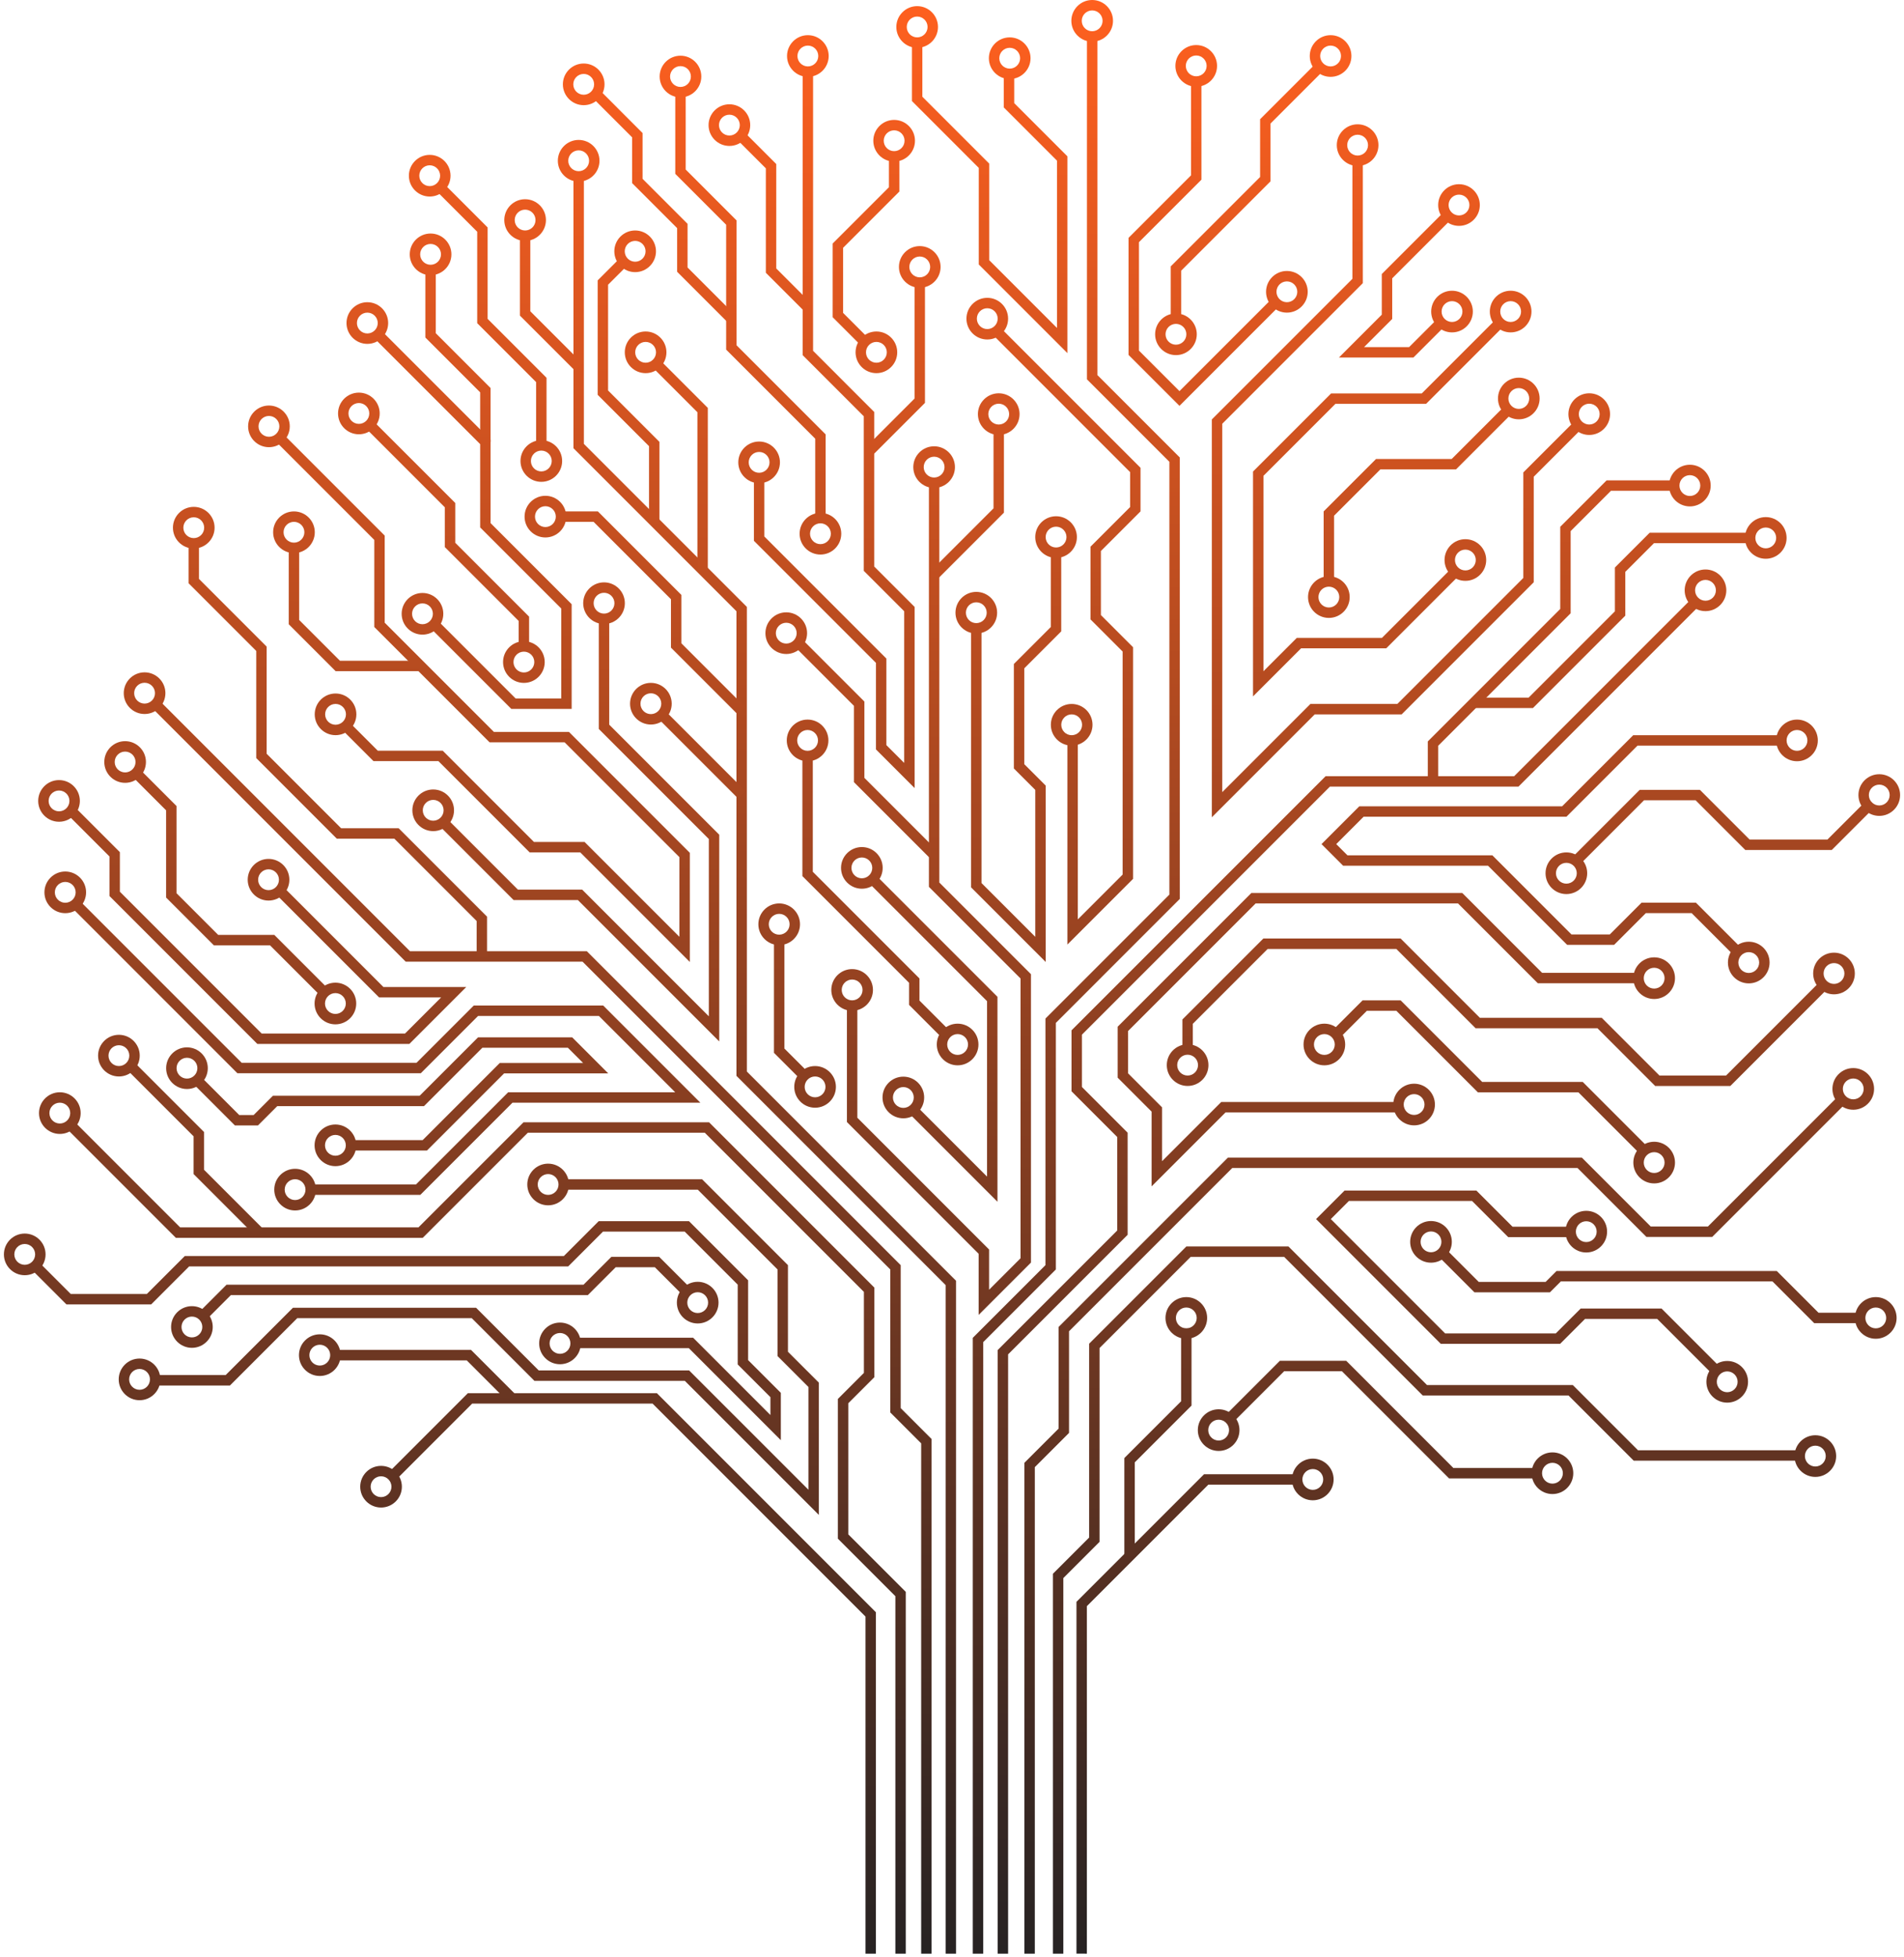 <svg width="433" height="445" viewBox="0 0 433 445" fill="none" xmlns="http://www.w3.org/2000/svg">
<g clip-path="url(#clip0_274_331)">
<path d="M221.227 444.197V304.172L237.752 287.647V231.584L238.099 231.238L265.937 203.399V104.997L247.192 86.251V9.061H249.561V85.27L268.306 104.016V204.38L240.12 232.566V288.628L223.595 305.154V444.197" fill="url(#paint0_linear_274_331)"/>
<path d="M248.377 9.473C245.765 9.473 243.641 7.348 243.641 4.737C243.641 2.125 245.765 0 248.377 0C250.989 0 253.114 2.125 253.114 4.737C253.114 7.348 250.989 9.473 248.377 9.473ZM248.377 2.369C247.071 2.369 246.009 3.431 246.009 4.737C246.009 6.042 247.071 7.104 248.377 7.104C249.682 7.104 250.745 6.042 250.745 4.737C250.745 3.431 249.682 2.369 248.377 2.369Z" fill="url(#paint1_linear_274_331)"/>
<path d="M229.623 17.973C227.011 17.973 224.887 15.848 224.887 13.236C224.887 10.624 227.011 8.499 229.623 8.499C232.235 8.499 234.36 10.624 234.36 13.236C234.36 15.848 232.235 17.973 229.623 17.973ZM229.623 10.868C228.318 10.868 227.255 11.93 227.255 13.236C227.255 14.541 228.318 15.604 229.623 15.604C230.929 15.604 231.991 14.541 231.991 13.236C231.991 11.93 230.929 10.868 229.623 10.868Z" fill="url(#paint2_linear_274_331)"/>
<path d="M208.576 10.868C205.965 10.868 203.84 8.743 203.84 6.132C203.84 3.52 205.965 1.395 208.576 1.395C211.188 1.395 213.313 3.52 213.313 6.132C213.313 8.743 211.188 10.868 208.576 10.868ZM208.576 3.764C207.271 3.764 206.209 4.826 206.209 6.132C206.209 7.437 207.271 8.499 208.576 8.499C209.882 8.499 210.944 7.437 210.944 6.132C210.944 4.826 209.882 3.764 208.576 3.764Z" fill="url(#paint3_linear_274_331)"/>
<path d="M203.342 36.736C200.73 36.736 198.605 34.611 198.605 31.999C198.605 29.387 200.73 27.263 203.342 27.263C205.954 27.263 208.079 29.387 208.079 31.999C208.079 34.611 205.954 36.736 203.342 36.736ZM203.342 29.631C202.036 29.631 200.974 30.694 200.974 31.999C200.974 33.305 202.036 34.367 203.342 34.367C204.648 34.367 205.71 33.305 205.71 31.999C205.71 30.694 204.648 29.631 203.342 29.631Z" fill="url(#paint4_linear_274_331)"/>
<path d="M183.721 17.471C181.109 17.471 178.984 15.346 178.984 12.734C178.984 10.123 181.109 7.998 183.721 7.998C186.332 7.998 188.457 10.123 188.457 12.734C188.457 15.346 186.332 17.471 183.721 17.471ZM183.721 10.367C182.415 10.367 181.353 11.429 181.353 12.734C181.353 14.04 182.415 15.102 183.721 15.102C185.026 15.102 186.089 14.04 186.089 12.734C186.089 11.429 185.026 10.367 183.721 10.367Z" fill="url(#paint5_linear_274_331)"/>
<path d="M154.752 22.137C152.14 22.137 150.016 20.013 150.016 17.401C150.016 14.789 152.14 12.664 154.752 12.664C157.364 12.664 159.489 14.789 159.489 17.401C159.489 20.013 157.364 22.137 154.752 22.137ZM154.752 15.033C153.447 15.033 152.384 16.095 152.384 17.401C152.384 18.707 153.447 19.769 154.752 19.769C156.058 19.769 157.12 18.707 157.12 17.401C157.12 16.095 156.058 15.033 154.752 15.033Z" fill="url(#paint6_linear_274_331)"/>
<path d="M165.875 33.183C163.264 33.183 161.139 31.058 161.139 28.447C161.139 25.835 163.264 23.71 165.875 23.71C168.487 23.71 170.612 25.835 170.612 28.447C170.612 31.058 168.487 33.183 165.875 33.183ZM165.875 26.079C164.57 26.079 163.507 27.141 163.507 28.447C163.507 29.752 164.57 30.814 165.875 30.814C167.181 30.814 168.243 29.752 168.243 28.447C168.243 27.141 167.181 26.079 165.875 26.079Z" fill="url(#paint7_linear_274_331)"/>
<path d="M272.039 19.718C269.427 19.718 267.303 17.593 267.303 14.982C267.303 12.37 269.427 10.245 272.039 10.245C274.651 10.245 276.776 12.37 276.776 14.982C276.776 17.593 274.651 19.718 272.039 19.718ZM272.039 12.614C270.734 12.614 269.671 13.676 269.671 14.982C269.671 16.287 270.734 17.349 272.039 17.349C273.345 17.349 274.407 16.287 274.407 14.982C274.407 13.676 273.345 12.614 272.039 12.614Z" fill="url(#paint8_linear_274_331)"/>
<path d="M302.598 17.471C299.986 17.471 297.861 15.346 297.861 12.734C297.861 10.123 299.986 7.998 302.598 7.998C305.21 7.998 307.334 10.123 307.334 12.734C307.334 15.346 305.21 17.471 302.598 17.471ZM302.598 10.367C301.292 10.367 300.23 11.429 300.23 12.734C300.23 14.04 301.292 15.102 302.598 15.102C303.903 15.102 304.966 14.04 304.966 12.734C304.966 11.429 303.903 10.367 302.598 10.367Z" fill="url(#paint9_linear_274_331)"/>
<path d="M267.43 80.741C264.818 80.741 262.693 78.616 262.693 76.004C262.693 73.393 264.818 71.268 267.43 71.268C270.042 71.268 272.167 73.393 272.167 76.004C272.167 78.616 270.042 80.741 267.43 80.741ZM267.43 73.637C266.124 73.637 265.062 74.699 265.062 76.004C265.062 77.31 266.124 78.372 267.43 78.372C268.735 78.372 269.798 77.31 269.798 76.004C269.798 74.699 268.735 73.637 267.43 73.637Z" fill="url(#paint10_linear_274_331)"/>
<path d="M308.744 37.736C306.133 37.736 304.008 35.611 304.008 33C304.008 30.388 306.133 28.263 308.744 28.263C311.356 28.263 313.481 30.388 313.481 33C313.481 35.611 311.356 37.736 308.744 37.736ZM308.744 30.632C307.439 30.632 306.377 31.694 306.377 33C306.377 34.305 307.439 35.368 308.744 35.368C310.05 35.368 311.112 34.305 311.112 33C311.112 31.694 310.05 30.632 308.744 30.632Z" fill="url(#paint11_linear_274_331)"/>
<path d="M292.658 71.081C290.047 71.081 287.922 68.956 287.922 66.344C287.922 63.733 290.047 61.608 292.658 61.608C295.27 61.608 297.395 63.733 297.395 66.344C297.395 68.956 295.27 71.081 292.658 71.081ZM292.658 63.977C291.353 63.977 290.291 65.039 290.291 66.344C290.291 67.65 291.353 68.712 292.658 68.712C293.964 68.712 295.026 67.65 295.026 66.344C295.026 65.039 293.964 63.977 292.658 63.977Z" fill="url(#paint12_linear_274_331)"/>
<path d="M387.855 138.952C385.244 138.952 383.119 136.827 383.119 134.216C383.119 131.604 385.244 129.479 387.855 129.479C390.467 129.479 392.592 131.604 392.592 134.216C392.592 136.827 390.467 138.952 387.855 138.952ZM387.855 131.848C386.55 131.848 385.488 132.91 385.488 134.216C385.488 135.521 386.55 136.584 387.855 136.584C389.161 136.584 390.223 135.521 390.223 134.216C390.223 132.91 389.161 131.848 387.855 131.848Z" fill="url(#paint13_linear_274_331)"/>
<path d="M401.563 127.042C398.951 127.042 396.826 124.917 396.826 122.306C396.826 119.694 398.951 117.569 401.563 117.569C404.174 117.569 406.299 119.694 406.299 122.306C406.299 124.917 404.174 127.042 401.563 127.042ZM401.563 119.938C400.257 119.938 399.195 121 399.195 122.306C399.195 123.611 400.257 124.674 401.563 124.674C402.868 124.674 403.93 123.611 403.93 122.306C403.93 121 402.868 119.938 401.563 119.938Z" fill="url(#paint14_linear_274_331)"/>
<path d="M361.416 98.891C358.804 98.891 356.68 96.766 356.68 94.154C356.68 91.542 358.804 89.418 361.416 89.418C364.028 89.418 366.153 91.542 366.153 94.154C366.153 96.766 364.028 98.891 361.416 98.891ZM361.416 91.786C360.11 91.786 359.048 92.849 359.048 94.154C359.048 95.46 360.11 96.522 361.416 96.522C362.722 96.522 363.784 95.46 363.784 94.154C363.784 92.849 362.722 91.786 361.416 91.786Z" fill="url(#paint15_linear_274_331)"/>
<path d="M333.248 132.064C330.636 132.064 328.512 129.939 328.512 127.327C328.512 124.716 330.636 122.591 333.248 122.591C335.86 122.591 337.985 124.716 337.985 127.327C337.985 129.939 335.86 132.064 333.248 132.064ZM333.248 124.96C331.943 124.96 330.88 126.022 330.88 127.327C330.88 128.633 331.943 129.695 333.248 129.695C334.554 129.695 335.616 128.633 335.616 127.327C335.616 126.022 334.554 124.96 333.248 124.96Z" fill="url(#paint16_linear_274_331)"/>
<path d="M302.205 140.491C299.593 140.491 297.469 138.367 297.469 135.755C297.469 133.143 299.593 131.018 302.205 131.018C304.817 131.018 306.942 133.143 306.942 135.755C306.942 138.367 304.817 140.491 302.205 140.491ZM302.205 133.387C300.9 133.387 299.837 134.449 299.837 135.755C299.837 137.06 300.9 138.123 302.205 138.123C303.511 138.123 304.573 137.06 304.573 135.755C304.573 134.449 303.511 133.387 302.205 133.387Z" fill="url(#paint17_linear_274_331)"/>
<path d="M243.717 169.527C241.105 169.527 238.98 167.402 238.98 164.79C238.98 162.178 241.105 160.053 243.717 160.053C246.329 160.053 248.454 162.178 248.454 164.79C248.454 167.402 246.329 169.527 243.717 169.527ZM243.717 162.422C242.412 162.422 241.349 163.484 241.349 164.79C241.349 166.096 242.412 167.158 243.717 167.158C245.023 167.158 246.085 166.096 246.085 164.79C246.085 163.484 245.023 162.422 243.717 162.422Z" fill="url(#paint18_linear_274_331)"/>
<path d="M193.787 229.812C191.176 229.812 189.051 227.687 189.051 225.075C189.051 222.464 191.176 220.339 193.787 220.339C196.399 220.339 198.524 222.464 198.524 225.075C198.524 227.687 196.399 229.812 193.787 229.812ZM193.787 222.708C192.482 222.708 191.42 223.77 191.42 225.075C191.42 226.381 192.482 227.443 193.787 227.443C195.093 227.443 196.155 226.381 196.155 225.075C196.155 223.77 195.093 222.708 193.787 222.708Z" fill="url(#paint19_linear_274_331)"/>
<path d="M185.362 251.854C182.75 251.854 180.625 249.729 180.625 247.117C180.625 244.506 182.75 242.381 185.362 242.381C187.973 242.381 190.098 244.506 190.098 247.117C190.098 249.729 187.973 251.854 185.362 251.854ZM185.362 244.75C184.056 244.75 182.994 245.812 182.994 247.117C182.994 248.423 184.056 249.485 185.362 249.485C186.667 249.485 187.729 248.423 187.729 247.117C187.729 245.812 186.667 244.75 185.362 244.75Z" fill="url(#paint20_linear_274_331)"/>
<path d="M177.199 214.881C174.588 214.881 172.463 212.756 172.463 210.145C172.463 207.533 174.588 205.408 177.199 205.408C179.811 205.408 181.936 207.533 181.936 210.145C181.936 212.756 179.811 214.881 177.199 214.881ZM177.199 207.777C175.894 207.777 174.832 208.839 174.832 210.145C174.832 211.45 175.894 212.512 177.199 212.512C178.505 212.512 179.567 211.45 179.567 210.145C179.567 208.839 178.505 207.777 177.199 207.777Z" fill="url(#paint21_linear_274_331)"/>
<path d="M196 202.062C193.389 202.062 191.264 199.937 191.264 197.326C191.264 194.714 193.389 192.589 196 192.589C198.612 192.589 200.737 194.714 200.737 197.326C200.737 199.937 198.612 202.062 196 202.062ZM196 194.958C194.695 194.958 193.632 196.02 193.632 197.326C193.632 198.631 194.695 199.694 196 199.694C197.306 199.694 198.368 198.631 198.368 197.326C198.368 196.02 197.306 194.958 196 194.958Z" fill="url(#paint22_linear_274_331)"/>
<path d="M183.658 173.079C181.047 173.079 178.922 170.954 178.922 168.342C178.922 165.731 181.047 163.606 183.658 163.606C186.27 163.606 188.395 165.731 188.395 168.342C188.395 170.954 186.27 173.079 183.658 173.079ZM183.658 165.974C182.353 165.974 181.291 167.037 181.291 168.342C181.291 169.648 182.353 170.71 183.658 170.71C184.964 170.71 186.026 169.648 186.026 168.342C186.026 167.037 184.964 165.974 183.658 165.974Z" fill="url(#paint23_linear_274_331)"/>
<path d="M137.365 141.881C134.754 141.881 132.629 139.756 132.629 137.145C132.629 134.533 134.754 132.408 137.365 132.408C139.977 132.408 142.102 134.533 142.102 137.145C142.102 139.756 139.977 141.881 137.365 141.881ZM137.365 134.777C136.06 134.777 134.998 135.839 134.998 137.145C134.998 138.45 136.06 139.513 137.365 139.513C138.671 139.513 139.733 138.45 139.733 137.145C139.733 135.839 138.671 134.777 137.365 134.777Z" fill="url(#paint24_linear_274_331)"/>
<path d="M119.141 155.266C116.529 155.266 114.404 153.142 114.404 150.53C114.404 147.918 116.529 145.793 119.141 145.793C121.753 145.793 123.877 147.918 123.877 150.53C123.877 153.142 121.753 155.266 119.141 155.266ZM119.141 148.162C117.835 148.162 116.773 149.224 116.773 150.53C116.773 151.835 117.835 152.898 119.141 152.898C120.446 152.898 121.509 151.835 121.509 150.53C121.509 149.224 120.446 148.162 119.141 148.162Z" fill="url(#paint25_linear_274_331)"/>
<path d="M124.031 122.199C121.42 122.199 119.295 120.074 119.295 117.462C119.295 114.85 121.42 112.725 124.031 112.725C126.643 112.725 128.768 114.85 128.768 117.462C128.768 120.074 126.643 122.199 124.031 122.199ZM124.031 115.094C122.726 115.094 121.664 116.156 121.664 117.462C121.664 118.768 122.726 119.83 124.031 119.83C125.337 119.83 126.399 118.768 126.399 117.462C126.399 116.156 125.337 115.094 124.031 115.094Z" fill="url(#paint26_linear_274_331)"/>
<path d="M148.02 164.733C145.408 164.733 143.283 162.608 143.283 159.996C143.283 157.384 145.408 155.26 148.02 155.26C150.631 155.26 152.756 157.384 152.756 159.996C152.756 162.608 150.631 164.733 148.02 164.733ZM148.02 157.628C146.714 157.628 145.652 158.69 145.652 159.996C145.652 161.302 146.714 162.364 148.02 162.364C149.325 162.364 150.388 161.302 150.388 159.996C150.388 158.69 149.325 157.628 148.02 157.628Z" fill="url(#paint27_linear_274_331)"/>
<path d="M98.514 188.969C95.902 188.969 93.777 186.845 93.777 184.233C93.777 181.621 95.902 179.496 98.514 179.496C101.126 179.496 103.25 181.621 103.25 184.233C103.25 186.845 101.126 188.969 98.514 188.969ZM98.514 181.865C97.208 181.865 96.146 182.927 96.146 184.233C96.146 185.538 97.208 186.601 98.514 186.601C99.82 186.601 100.882 185.538 100.882 184.233C100.882 182.927 99.82 181.865 98.514 181.865Z" fill="url(#paint28_linear_274_331)"/>
<path d="M76.309 167.15C73.697 167.15 71.572 165.025 71.572 162.414C71.572 159.802 73.697 157.677 76.309 157.677C78.92 157.677 81.045 159.802 81.045 162.414C81.045 165.025 78.92 167.15 76.309 167.15ZM76.309 160.046C75.003 160.046 73.941 161.108 73.941 162.414C73.941 163.719 75.003 164.781 76.309 164.781C77.614 164.781 78.677 163.719 78.677 162.414C78.677 161.108 77.614 160.046 76.309 160.046Z" fill="url(#paint29_linear_274_331)"/>
<path d="M178.807 148.695C176.195 148.695 174.07 146.57 174.07 143.958C174.07 141.347 176.195 139.222 178.807 139.222C181.418 139.222 183.543 141.347 183.543 143.958C183.543 146.57 181.418 148.695 178.807 148.695ZM178.807 141.591C177.501 141.591 176.439 142.653 176.439 143.958C176.439 145.264 177.501 146.326 178.807 146.326C180.112 146.326 181.175 145.264 181.175 143.958C181.175 142.653 180.112 141.591 178.807 141.591Z" fill="url(#paint30_linear_274_331)"/>
<path d="M172.635 109.861C170.023 109.861 167.898 107.736 167.898 105.124C167.898 102.512 170.023 100.388 172.635 100.388C175.247 100.388 177.372 102.512 177.372 105.124C177.372 107.736 175.247 109.861 172.635 109.861ZM172.635 102.756C171.329 102.756 170.267 103.819 170.267 105.124C170.267 106.43 171.329 107.492 172.635 107.492C173.941 107.492 175.003 106.43 175.003 105.124C175.003 103.819 173.941 102.756 172.635 102.756Z" fill="url(#paint31_linear_274_331)"/>
<path d="M146.823 84.841C144.211 84.841 142.086 82.716 142.086 80.105C142.086 77.493 144.211 75.368 146.823 75.368C149.434 75.368 151.559 77.493 151.559 80.105C151.559 82.716 149.434 84.841 146.823 84.841ZM146.823 77.737C145.517 77.737 144.455 78.799 144.455 80.105C144.455 81.41 145.517 82.472 146.823 82.472C148.128 82.472 149.19 81.41 149.19 80.105C149.19 78.799 148.128 77.737 146.823 77.737Z" fill="url(#paint32_linear_274_331)"/>
<path d="M186.58 126.086C183.969 126.086 181.844 123.962 181.844 121.35C181.844 118.738 183.969 116.613 186.58 116.613C189.192 116.613 191.317 118.738 191.317 121.35C191.317 123.962 189.192 126.086 186.58 126.086ZM186.58 118.982C185.275 118.982 184.212 120.044 184.212 121.35C184.212 122.655 185.275 123.718 186.58 123.718C187.886 123.718 188.948 122.655 188.948 121.35C188.948 120.044 187.886 118.982 186.58 118.982Z" fill="url(#paint33_linear_274_331)"/>
<path d="M205.434 254.263C202.822 254.263 200.697 252.139 200.697 249.527C200.697 246.915 202.822 244.791 205.434 244.791C208.046 244.791 210.17 246.915 210.17 249.527C210.17 252.139 208.046 254.263 205.434 254.263ZM205.434 247.159C204.128 247.159 203.066 248.221 203.066 249.527C203.066 250.832 204.128 251.895 205.434 251.895C206.739 251.895 207.802 250.832 207.802 249.527C207.802 248.221 206.739 247.159 205.434 247.159Z" fill="url(#paint34_linear_274_331)"/>
<path d="M217.777 242.217C215.166 242.217 213.041 240.092 213.041 237.48C213.041 234.869 215.166 232.744 217.777 232.744C220.389 232.744 222.514 234.869 222.514 237.48C222.514 240.092 220.389 242.217 217.777 242.217ZM217.777 235.113C216.472 235.113 215.41 236.175 215.41 237.48C215.41 238.786 216.472 239.848 217.777 239.848C219.083 239.848 220.145 238.786 220.145 237.48C220.145 236.175 219.083 235.113 217.777 235.113Z" fill="url(#paint35_linear_274_331)"/>
<path d="M212.434 110.942C209.822 110.942 207.697 108.817 207.697 106.205C207.697 103.593 209.822 101.469 212.434 101.469C215.046 101.469 217.17 103.593 217.17 106.205C217.17 108.817 215.046 110.942 212.434 110.942ZM212.434 103.837C211.128 103.837 210.066 104.9 210.066 106.205C210.066 107.511 211.128 108.573 212.434 108.573C213.739 108.573 214.802 107.511 214.802 106.205C214.802 104.9 213.739 103.837 212.434 103.837Z" fill="url(#paint36_linear_274_331)"/>
<path d="M227.127 98.891C224.515 98.891 222.391 96.766 222.391 94.154C222.391 91.542 224.515 89.418 227.127 89.418C229.739 89.418 231.864 91.542 231.864 94.154C231.864 96.766 229.739 98.891 227.127 98.891ZM227.127 91.786C225.822 91.786 224.759 92.849 224.759 94.154C224.759 95.46 225.822 96.522 227.127 96.522C228.433 96.522 229.495 95.46 229.495 94.154C229.495 92.849 228.433 91.786 227.127 91.786Z" fill="url(#paint37_linear_274_331)"/>
<path d="M240.166 126.849C237.554 126.849 235.43 124.724 235.43 122.113C235.43 119.501 237.554 117.376 240.166 117.376C242.778 117.376 244.903 119.501 244.903 122.113C244.903 124.724 242.778 126.849 240.166 126.849ZM240.166 119.745C238.86 119.745 237.798 120.807 237.798 122.113C237.798 123.418 238.86 124.48 240.166 124.48C241.472 124.48 242.534 123.418 242.534 122.113C242.534 120.807 241.472 119.745 240.166 119.745Z" fill="url(#paint38_linear_274_331)"/>
<path d="M222.025 144.044C219.414 144.044 217.289 141.919 217.289 139.307C217.289 136.695 219.414 134.571 222.025 134.571C224.637 134.571 226.762 136.695 226.762 139.307C226.762 141.919 224.637 144.044 222.025 144.044ZM222.025 136.939C220.72 136.939 219.658 138.002 219.658 139.307C219.658 140.613 220.72 141.675 222.025 141.675C223.331 141.675 224.393 140.613 224.393 139.307C224.393 138.002 223.331 136.939 222.025 136.939Z" fill="url(#paint39_linear_274_331)"/>
<path d="M224.521 77.189C221.91 77.189 219.785 75.064 219.785 72.452C219.785 69.841 221.91 67.716 224.521 67.716C227.133 67.716 229.258 69.841 229.258 72.452C229.258 75.064 227.133 77.189 224.521 77.189ZM224.521 70.084C223.216 70.084 222.154 71.147 222.154 72.452C222.154 73.758 223.216 74.82 224.521 74.82C225.827 74.82 226.889 73.758 226.889 72.452C226.889 71.147 225.827 70.084 224.521 70.084Z" fill="url(#paint40_linear_274_331)"/>
<path d="M209.168 65.427C206.556 65.427 204.432 63.302 204.432 60.69C204.432 58.079 206.556 55.954 209.168 55.954C211.78 55.954 213.905 58.079 213.905 60.69C213.905 63.302 211.78 65.427 209.168 65.427ZM209.168 58.322C207.863 58.322 206.8 59.385 206.8 60.69C206.8 61.996 207.863 63.058 209.168 63.058C210.474 63.058 211.536 61.996 211.536 60.69C211.536 59.385 210.474 58.322 209.168 58.322Z" fill="url(#paint41_linear_274_331)"/>
<path d="M199.307 84.841C196.695 84.841 194.57 82.716 194.57 80.105C194.57 77.493 196.695 75.368 199.307 75.368C201.919 75.368 204.043 77.493 204.043 80.105C204.043 82.716 201.919 84.841 199.307 84.841ZM199.307 77.737C198.001 77.737 196.939 78.799 196.939 80.105C196.939 81.41 198.001 82.472 199.307 82.472C200.612 82.472 201.675 81.41 201.675 80.105C201.675 78.799 200.612 77.737 199.307 77.737Z" fill="url(#paint42_linear_274_331)"/>
<path d="M345.399 95.339C342.787 95.339 340.662 93.214 340.662 90.602C340.662 87.99 342.787 85.866 345.399 85.866C348.01 85.866 350.135 87.99 350.135 90.602C350.135 93.214 348.01 95.339 345.399 95.339ZM345.399 88.234C344.093 88.234 343.031 89.296 343.031 90.602C343.031 91.908 344.093 92.97 345.399 92.97C346.704 92.97 347.766 91.908 347.766 90.602C347.766 89.296 346.704 88.234 345.399 88.234Z" fill="url(#paint43_linear_274_331)"/>
<path d="M343.545 75.575C340.933 75.575 338.809 73.45 338.809 70.838C338.809 68.226 340.933 66.101 343.545 66.101C346.157 66.101 348.282 68.226 348.282 70.838C348.282 73.45 346.157 75.575 343.545 75.575ZM343.545 68.47C342.239 68.47 341.177 69.532 341.177 70.838C341.177 72.144 342.239 73.206 343.545 73.206C344.85 73.206 345.913 72.144 345.913 70.838C345.913 69.532 344.85 68.47 343.545 68.47Z" fill="url(#paint44_linear_274_331)"/>
<path d="M330.211 75.575C327.599 75.575 325.475 73.45 325.475 70.838C325.475 68.226 327.599 66.101 330.211 66.101C332.823 66.101 334.948 68.226 334.948 70.838C334.948 73.45 332.823 75.575 330.211 75.575ZM330.211 68.47C328.906 68.47 327.843 69.532 327.843 70.838C327.843 72.144 328.906 73.206 330.211 73.206C331.517 73.206 332.579 72.144 332.579 70.838C332.579 69.532 331.517 68.47 330.211 68.47Z" fill="url(#paint45_linear_274_331)"/>
<path d="M331.801 51.355C329.189 51.355 327.064 49.23 327.064 46.618C327.064 44.007 329.189 41.882 331.801 41.882C334.413 41.882 336.537 44.007 336.537 46.618C336.537 49.23 334.413 51.355 331.801 51.355ZM331.801 44.251C330.496 44.251 329.433 45.313 329.433 46.618C329.433 47.924 330.496 48.986 331.801 48.986C333.107 48.986 334.169 47.924 334.169 46.618C334.169 45.313 333.107 44.251 331.801 44.251Z" fill="url(#paint46_linear_274_331)"/>
<path d="M384.303 115.139C381.691 115.139 379.566 113.014 379.566 110.403C379.566 107.791 381.691 105.666 384.303 105.666C386.915 105.666 389.039 107.791 389.039 110.403C389.039 113.014 386.915 115.139 384.303 115.139ZM384.303 108.035C382.997 108.035 381.935 109.097 381.935 110.403C381.935 111.708 382.997 112.77 384.303 112.77C385.609 112.77 386.671 111.708 386.671 110.403C386.671 109.097 385.609 108.035 384.303 108.035Z" fill="url(#paint47_linear_274_331)"/>
<path d="M421.459 252.315C418.847 252.315 416.723 250.19 416.723 247.578C416.723 244.966 418.847 242.842 421.459 242.842C424.071 242.842 426.196 244.966 426.196 247.578C426.196 250.19 424.071 252.315 421.459 252.315ZM421.459 245.211C420.154 245.211 419.091 246.273 419.091 247.578C419.091 248.884 420.154 249.946 421.459 249.946C422.765 249.946 423.827 248.884 423.827 247.578C423.827 246.273 422.765 245.211 421.459 245.211Z" fill="url(#paint48_linear_274_331)"/>
<path d="M417.08 226.074C414.468 226.074 412.344 223.949 412.344 221.337C412.344 218.726 414.468 216.601 417.08 216.601C419.692 216.601 421.817 218.726 421.817 221.337C421.817 223.949 419.692 226.074 417.08 226.074ZM417.08 218.97C415.775 218.97 414.712 220.032 414.712 221.337C414.712 222.643 415.775 223.705 417.08 223.705C418.386 223.705 419.448 222.643 419.448 221.337C419.448 220.032 418.386 218.97 417.08 218.97Z" fill="url(#paint49_linear_274_331)"/>
<path d="M427.375 185.503C424.763 185.503 422.639 183.378 422.639 180.766C422.639 178.154 424.763 176.03 427.375 176.03C429.987 176.03 432.112 178.154 432.112 180.766C432.112 183.378 429.987 185.503 427.375 185.503ZM427.375 178.398C426.07 178.398 425.007 179.46 425.007 180.766C425.007 182.072 426.07 183.134 427.375 183.134C428.681 183.134 429.743 182.072 429.743 180.766C429.743 179.46 428.681 178.398 427.375 178.398Z" fill="url(#paint50_linear_274_331)"/>
<path d="M376.184 227.137C373.572 227.137 371.447 225.012 371.447 222.401C371.447 219.789 373.572 217.664 376.184 217.664C378.796 217.664 380.92 219.789 380.92 222.401C380.92 225.012 378.796 227.137 376.184 227.137ZM376.184 220.033C374.878 220.033 373.816 221.095 373.816 222.401C373.816 223.706 374.878 224.768 376.184 224.768C377.489 224.768 378.551 223.706 378.551 222.401C378.551 221.095 377.489 220.033 376.184 220.033Z" fill="url(#paint51_linear_274_331)"/>
<path d="M397.696 223.585C395.084 223.585 392.959 221.46 392.959 218.848C392.959 216.237 395.084 214.112 397.696 214.112C400.308 214.112 402.432 216.237 402.432 218.848C402.432 221.46 400.308 223.585 397.696 223.585ZM397.696 216.481C396.39 216.481 395.328 217.543 395.328 218.848C395.328 220.154 396.39 221.216 397.696 221.216C399.001 221.216 400.063 220.154 400.063 218.848C400.063 217.543 399.001 216.481 397.696 216.481Z" fill="url(#paint52_linear_274_331)"/>
<path d="M356.217 203.279C353.605 203.279 351.48 201.155 351.48 198.543C351.48 195.931 353.605 193.806 356.217 193.806C358.829 193.806 360.954 195.931 360.954 198.543C360.954 201.155 358.829 203.279 356.217 203.279ZM356.217 196.175C354.912 196.175 353.849 197.237 353.849 198.543C353.849 199.849 354.912 200.911 356.217 200.911C357.523 200.911 358.585 199.849 358.585 198.543C358.585 197.237 357.523 196.175 356.217 196.175Z" fill="url(#paint53_linear_274_331)"/>
<path d="M408.668 173.079C406.056 173.079 403.932 170.954 403.932 168.342C403.932 165.731 406.056 163.606 408.668 163.606C411.28 163.606 413.405 165.731 413.405 168.342C413.405 170.954 411.28 173.079 408.668 173.079ZM408.668 165.974C407.363 165.974 406.3 167.037 406.3 168.342C406.3 169.648 407.363 170.71 408.668 170.71C409.974 170.71 411.036 169.648 411.036 168.342C411.036 167.037 409.974 165.974 408.668 165.974Z" fill="url(#paint54_linear_274_331)"/>
<path d="M321.588 255.867C318.976 255.867 316.852 253.742 316.852 251.13C316.852 248.519 318.976 246.394 321.588 246.394C324.2 246.394 326.324 248.519 326.324 251.13C326.324 253.742 324.2 255.867 321.588 255.867ZM321.588 248.763C320.283 248.763 319.22 249.825 319.22 251.13C319.22 252.436 320.283 253.498 321.588 253.498C322.894 253.498 323.956 252.436 323.956 251.13C323.956 249.825 322.894 248.763 321.588 248.763Z" fill="url(#paint55_linear_274_331)"/>
<path d="M301.18 242.217C298.568 242.217 296.443 240.093 296.443 237.481C296.443 234.869 298.568 232.744 301.18 232.744C303.792 232.744 305.916 234.869 305.916 237.481C305.916 240.093 303.792 242.217 301.18 242.217ZM301.18 235.113C299.874 235.113 298.812 236.175 298.812 237.481C298.812 238.786 299.874 239.849 301.18 239.849C302.485 239.849 303.548 238.786 303.548 237.481C303.548 236.175 302.485 235.113 301.18 235.113Z" fill="url(#paint56_linear_274_331)"/>
<path d="M376.184 269.065C373.572 269.065 371.447 266.94 371.447 264.329C371.447 261.717 373.572 259.592 376.184 259.592C378.796 259.592 380.92 261.717 380.92 264.329C380.92 266.94 378.796 269.065 376.184 269.065ZM376.184 261.961C374.878 261.961 373.816 263.023 373.816 264.329C373.816 265.634 374.878 266.696 376.184 266.696C377.489 266.696 378.551 265.634 378.551 264.329C378.551 263.023 377.489 261.961 376.184 261.961Z" fill="url(#paint57_linear_274_331)"/>
<path d="M270.082 246.908C267.47 246.908 265.346 244.784 265.346 242.172C265.346 239.56 267.47 237.435 270.082 237.435C272.694 237.435 274.819 239.56 274.819 242.172C274.819 244.784 272.694 246.908 270.082 246.908ZM270.082 239.804C268.777 239.804 267.714 240.866 267.714 242.172C267.714 243.477 268.777 244.54 270.082 244.54C271.388 244.54 272.45 243.477 272.45 242.172C272.45 240.866 271.388 239.804 270.082 239.804Z" fill="url(#paint58_linear_274_331)"/>
<path d="M412.836 335.796C410.224 335.796 408.1 333.672 408.1 331.06C408.1 328.448 410.224 326.323 412.836 326.323C415.448 326.323 417.573 328.448 417.573 331.06C417.573 333.672 415.448 335.796 412.836 335.796ZM412.836 328.692C411.53 328.692 410.468 329.754 410.468 331.06C410.468 332.365 411.53 333.428 412.836 333.428C414.141 333.428 415.204 332.365 415.204 331.06C415.204 329.754 414.141 328.692 412.836 328.692Z" fill="url(#paint59_linear_274_331)"/>
<path d="M392.795 318.908C390.183 318.908 388.059 316.783 388.059 314.171C388.059 311.559 390.183 309.435 392.795 309.435C395.407 309.435 397.532 311.559 397.532 314.171C397.532 316.783 395.407 318.908 392.795 318.908ZM392.795 311.803C391.489 311.803 390.427 312.866 390.427 314.171C390.427 315.477 391.489 316.539 392.795 316.539C394.1 316.539 395.163 315.477 395.163 314.171C395.163 312.866 394.1 311.803 392.795 311.803Z" fill="url(#paint60_linear_274_331)"/>
<path d="M426.582 304.387C423.97 304.387 421.846 302.262 421.846 299.65C421.846 297.038 423.97 294.913 426.582 294.913C429.194 294.913 431.319 297.038 431.319 299.65C431.319 302.262 429.194 304.387 426.582 304.387ZM426.582 297.282C425.277 297.282 424.214 298.344 424.214 299.65C424.214 300.955 425.277 302.018 426.582 302.018C427.888 302.018 428.95 300.955 428.95 299.65C428.95 298.344 427.888 297.282 426.582 297.282Z" fill="url(#paint61_linear_274_331)"/>
<path d="M360.74 284.77C358.129 284.77 356.004 282.645 356.004 280.033C356.004 277.421 358.129 275.297 360.74 275.297C363.352 275.297 365.477 277.421 365.477 280.033C365.477 282.645 363.352 284.77 360.74 284.77ZM360.74 277.665C359.435 277.665 358.373 278.728 358.373 280.033C358.373 281.339 359.435 282.401 360.74 282.401C362.046 282.401 363.108 281.339 363.108 280.033C363.108 278.728 362.046 277.665 360.74 277.665Z" fill="url(#paint62_linear_274_331)"/>
<path d="M325.432 287.089C322.82 287.089 320.695 284.965 320.695 282.353C320.695 279.741 322.82 277.616 325.432 277.616C328.044 277.616 330.168 279.741 330.168 282.353C330.168 284.965 328.044 287.089 325.432 287.089ZM325.432 279.985C324.126 279.985 323.064 281.048 323.064 282.353C323.064 283.659 324.126 284.721 325.432 284.721C326.737 284.721 327.8 283.659 327.8 282.353C327.8 281.048 326.737 279.985 325.432 279.985Z" fill="url(#paint63_linear_274_331)"/>
<path d="M298.551 341.111C295.939 341.111 293.814 338.987 293.814 336.375C293.814 333.763 295.939 331.638 298.551 331.638C301.163 331.638 303.288 333.763 303.288 336.375C303.288 338.987 301.163 341.111 298.551 341.111ZM298.551 334.007C297.246 334.007 296.183 335.069 296.183 336.375C296.183 337.68 297.246 338.743 298.551 338.743C299.857 338.743 300.919 337.68 300.919 336.375C300.919 335.069 299.857 334.007 298.551 334.007Z" fill="url(#paint64_linear_274_331)"/>
<path d="M353.053 339.692C350.441 339.692 348.316 337.567 348.316 334.955C348.316 332.343 350.441 330.219 353.053 330.219C355.665 330.219 357.789 332.343 357.789 334.955C357.789 337.567 355.665 339.692 353.053 339.692ZM353.053 332.587C351.747 332.587 350.685 333.65 350.685 334.955C350.685 336.261 351.747 337.323 353.053 337.323C354.359 337.323 355.421 336.261 355.421 334.955C355.421 333.65 354.359 332.587 353.053 332.587Z" fill="url(#paint65_linear_274_331)"/>
<path d="M277.141 329.893C274.529 329.893 272.404 327.768 272.404 325.156C272.404 322.544 274.529 320.419 277.141 320.419C279.753 320.419 281.877 322.544 281.877 325.156C281.877 327.768 279.753 329.893 277.141 329.893ZM277.141 322.788C275.835 322.788 274.773 323.851 274.773 325.156C274.773 326.462 275.835 327.524 277.141 327.524C278.446 327.524 279.508 326.462 279.508 325.156C279.508 323.851 278.446 322.788 277.141 322.788Z" fill="url(#paint66_linear_274_331)"/>
<path d="M269.785 304.387C267.174 304.387 265.049 302.262 265.049 299.65C265.049 297.038 267.174 294.913 269.785 294.913C272.397 294.913 274.522 297.038 274.522 299.65C274.522 302.262 272.397 304.387 269.785 304.387ZM269.785 297.282C268.48 297.282 267.418 298.344 267.418 299.65C267.418 300.955 268.48 302.018 269.785 302.018C271.091 302.018 272.153 300.955 272.153 299.65C272.153 298.344 271.091 297.282 269.785 297.282Z" fill="url(#paint67_linear_274_331)"/>
<path d="M131.598 41.288C128.986 41.288 126.861 39.164 126.861 36.552C126.861 33.94 128.986 31.815 131.598 31.815C134.21 31.815 136.334 33.94 136.334 36.552C136.334 39.164 134.21 41.288 131.598 41.288ZM131.598 34.184C130.292 34.184 129.23 35.246 129.23 36.552C129.23 37.857 130.292 38.92 131.598 38.92C132.903 38.92 133.966 37.857 133.966 36.552C133.966 35.246 132.903 34.184 131.598 34.184Z" fill="url(#paint68_linear_274_331)"/>
<path d="M119.418 54.77C116.806 54.77 114.682 52.645 114.682 50.034C114.682 47.422 116.806 45.297 119.418 45.297C122.03 45.297 124.155 47.422 124.155 50.034C124.155 52.645 122.03 54.77 119.418 54.77ZM119.418 47.666C118.113 47.666 117.05 48.728 117.05 50.034C117.05 51.339 118.113 52.402 119.418 52.402C120.724 52.402 121.786 51.339 121.786 50.034C121.786 48.728 120.724 47.666 119.418 47.666Z" fill="url(#paint69_linear_274_331)"/>
<path d="M97.723 44.686C95.111 44.686 92.986 42.561 92.986 39.95C92.986 37.338 95.111 35.213 97.723 35.213C100.335 35.213 102.459 37.338 102.459 39.95C102.459 42.561 100.335 44.686 97.723 44.686ZM97.723 37.582C96.417 37.582 95.355 38.644 95.355 39.95C95.355 41.255 96.417 42.317 97.723 42.317C99.028 42.317 100.091 41.255 100.091 39.95C100.091 38.644 99.028 37.582 97.723 37.582Z" fill="url(#paint70_linear_274_331)"/>
<path d="M97.92 62.567C95.308 62.567 93.184 60.443 93.184 57.831C93.184 55.219 95.308 53.094 97.92 53.094C100.532 53.094 102.657 55.219 102.657 57.831C102.657 60.443 100.532 62.567 97.92 62.567ZM97.92 55.463C96.615 55.463 95.552 56.525 95.552 57.831C95.552 59.136 96.615 60.199 97.92 60.199C99.226 60.199 100.288 59.136 100.288 57.831C100.288 56.525 99.226 55.463 97.92 55.463Z" fill="url(#paint71_linear_274_331)"/>
<path d="M123.104 109.552C120.492 109.552 118.367 107.427 118.367 104.815C118.367 102.203 120.492 100.079 123.104 100.079C125.715 100.079 127.84 102.203 127.84 104.815C127.84 107.427 125.715 109.552 123.104 109.552ZM123.104 102.447C121.798 102.447 120.736 103.51 120.736 104.815C120.736 106.121 121.798 107.183 123.104 107.183C124.409 107.183 125.472 106.121 125.472 104.815C125.472 103.51 124.409 102.447 123.104 102.447Z" fill="url(#paint72_linear_274_331)"/>
<path d="M132.742 23.913C130.131 23.913 128.006 21.788 128.006 19.177C128.006 16.565 130.131 14.44 132.742 14.44C135.354 14.44 137.479 16.565 137.479 19.177C137.479 21.788 135.354 23.913 132.742 23.913ZM132.742 16.809C131.437 16.809 130.375 17.871 130.375 19.177C130.375 20.482 131.437 21.544 132.742 21.544C134.048 21.544 135.11 20.482 135.11 19.177C135.11 17.871 134.048 16.809 132.742 16.809Z" fill="url(#paint73_linear_274_331)"/>
<path d="M144.444 61.875C141.832 61.875 139.707 59.75 139.707 57.138C139.707 54.526 141.832 52.401 144.444 52.401C147.055 52.401 149.18 54.526 149.18 57.138C149.18 59.75 147.055 61.875 144.444 61.875ZM144.444 54.77C143.138 54.77 142.076 55.832 142.076 57.138C142.076 58.444 143.138 59.506 144.444 59.506C145.749 59.506 146.811 58.444 146.811 57.138C146.811 55.832 145.749 54.77 144.444 54.77Z" fill="url(#paint74_linear_274_331)"/>
<path d="M32.879 162.339C30.267 162.339 28.143 160.214 28.143 157.602C28.143 154.991 30.267 152.866 32.879 152.866C35.491 152.866 37.616 154.991 37.616 157.602C37.616 160.214 35.491 162.339 32.879 162.339ZM32.879 155.234C31.573 155.234 30.511 156.297 30.511 157.602C30.511 158.908 31.573 159.97 32.879 159.97C34.185 159.97 35.247 158.908 35.247 157.602C35.247 156.297 34.185 155.234 32.879 155.234Z" fill="url(#paint75_linear_274_331)"/>
<path d="M28.453 177.988C25.842 177.988 23.717 175.863 23.717 173.252C23.717 170.64 25.842 168.515 28.453 168.515C31.065 168.515 33.19 170.64 33.19 173.252C33.19 175.863 31.065 177.988 28.453 177.988ZM28.453 170.884C27.148 170.884 26.085 171.946 26.085 173.252C26.085 174.557 27.148 175.62 28.453 175.62C29.759 175.62 30.821 174.557 30.821 173.252C30.821 171.946 29.759 170.884 28.453 170.884Z" fill="url(#paint76_linear_274_331)"/>
<path d="M14.84 207.622C12.228 207.622 10.104 205.497 10.104 202.886C10.104 200.274 12.228 198.149 14.84 198.149C17.452 198.149 19.577 200.274 19.577 202.886C19.577 205.497 17.452 207.622 14.84 207.622ZM14.84 200.518C13.534 200.518 12.472 201.58 12.472 202.886C12.472 204.191 13.534 205.254 14.84 205.254C16.146 205.254 17.208 204.191 17.208 202.886C17.208 201.58 16.146 200.518 14.84 200.518Z" fill="url(#paint77_linear_274_331)"/>
<path d="M13.424 186.836C10.812 186.836 8.688 184.711 8.688 182.1C8.688 179.488 10.812 177.363 13.424 177.363C16.036 177.363 18.161 179.488 18.161 182.1C18.161 184.711 16.036 186.836 13.424 186.836ZM13.424 179.732C12.118 179.732 11.056 180.794 11.056 182.1C11.056 183.405 12.118 184.467 13.424 184.467C14.73 184.467 15.792 183.405 15.792 182.1C15.792 180.794 14.73 179.732 13.424 179.732Z" fill="url(#paint78_linear_274_331)"/>
<path d="M61.071 204.757C58.459 204.757 56.334 202.632 56.334 200.021C56.334 197.409 58.459 195.284 61.071 195.284C63.682 195.284 65.807 197.409 65.807 200.021C65.807 202.632 63.682 204.757 61.071 204.757ZM61.071 197.653C59.765 197.653 58.703 198.715 58.703 200.021C58.703 201.326 59.765 202.389 61.071 202.389C62.376 202.389 63.438 201.326 63.438 200.021C63.438 198.715 62.376 197.653 61.071 197.653Z" fill="url(#paint79_linear_274_331)"/>
<path d="M76.275 232.899C73.664 232.899 71.539 230.775 71.539 228.163C71.539 225.551 73.664 223.426 76.275 223.426C78.887 223.426 81.012 225.551 81.012 228.163C81.012 230.775 78.887 232.899 76.275 232.899ZM76.275 225.795C74.97 225.795 73.908 226.857 73.908 228.163C73.908 229.468 74.97 230.531 76.275 230.531C77.581 230.531 78.643 229.468 78.643 228.163C78.643 226.857 77.581 225.795 76.275 225.795Z" fill="url(#paint80_linear_274_331)"/>
<path d="M61.162 101.675C58.551 101.675 56.426 99.55 56.426 96.939C56.426 94.327 58.551 92.202 61.162 92.202C63.774 92.202 65.899 94.327 65.899 96.939C65.899 99.55 63.774 101.675 61.162 101.675ZM61.162 94.571C59.857 94.571 58.794 95.633 58.794 96.939C58.794 98.244 59.857 99.306 61.162 99.306C62.468 99.306 63.53 98.244 63.53 96.939C63.53 95.633 62.468 94.571 61.162 94.571Z" fill="url(#paint81_linear_274_331)"/>
<path d="M96.078 144.292C93.467 144.292 91.342 142.168 91.342 139.556C91.342 136.944 93.467 134.819 96.078 134.819C98.69 134.819 100.815 136.944 100.815 139.556C100.815 142.168 98.69 144.292 96.078 144.292ZM96.078 137.188C94.773 137.188 93.71 138.25 93.71 139.556C93.71 140.861 94.773 141.924 96.078 141.924C97.384 141.924 98.446 140.861 98.446 139.556C98.446 138.25 97.384 137.188 96.078 137.188Z" fill="url(#paint82_linear_274_331)"/>
<path d="M83.537 78.185C80.926 78.185 78.801 76.06 78.801 73.449C78.801 70.837 80.926 68.712 83.537 68.712C86.149 68.712 88.274 70.837 88.274 73.449C88.274 76.06 86.149 78.185 83.537 78.185ZM83.537 71.081C82.232 71.081 81.169 72.143 81.169 73.449C81.169 74.754 82.232 75.817 83.537 75.817C84.843 75.817 85.905 74.754 85.905 73.449C85.905 72.143 84.843 71.081 83.537 71.081Z" fill="url(#paint83_linear_274_331)"/>
<path d="M81.614 98.741C79.002 98.741 76.877 96.616 76.877 94.004C76.877 91.392 79.002 89.268 81.614 89.268C84.225 89.268 86.35 91.392 86.35 94.004C86.35 96.616 84.225 98.741 81.614 98.741ZM81.614 91.636C80.308 91.636 79.246 92.699 79.246 94.004C79.246 95.31 80.308 96.372 81.614 96.372C82.919 96.372 83.981 95.31 83.981 94.004C83.981 92.699 82.919 91.636 81.614 91.636Z" fill="url(#paint84_linear_274_331)"/>
<path d="M44.065 124.715C41.453 124.715 39.328 122.59 39.328 119.979C39.328 117.367 41.453 115.242 44.065 115.242C46.676 115.242 48.801 117.367 48.801 119.979C48.801 122.59 46.676 124.715 44.065 124.715ZM44.065 117.611C42.759 117.611 41.697 118.673 41.697 119.979C41.697 121.284 42.759 122.346 44.065 122.346C45.37 122.346 46.432 121.284 46.432 119.979C46.432 118.673 45.37 117.611 44.065 117.611Z" fill="url(#paint85_linear_274_331)"/>
<path d="M66.852 125.751C64.24 125.751 62.115 123.626 62.115 121.014C62.115 118.402 64.24 116.278 66.852 116.278C69.463 116.278 71.588 118.402 71.588 121.014C71.588 123.626 69.463 125.751 66.852 125.751ZM66.852 118.646C65.546 118.646 64.484 119.709 64.484 121.014C64.484 122.32 65.546 123.382 66.852 123.382C68.157 123.382 69.22 122.32 69.22 121.014C69.22 119.709 68.157 118.646 66.852 118.646Z" fill="url(#paint86_linear_274_331)"/>
<path d="M13.606 257.816C10.994 257.816 8.869 255.691 8.869 253.079C8.869 250.467 10.994 248.343 13.606 248.343C16.217 248.343 18.342 250.467 18.342 253.079C18.342 255.691 16.217 257.816 13.606 257.816ZM13.606 250.711C12.3 250.711 11.238 251.774 11.238 253.079C11.238 254.385 12.3 255.447 13.606 255.447C14.911 255.447 15.973 254.385 15.973 253.079C15.973 251.774 14.911 250.711 13.606 250.711Z" fill="url(#paint87_linear_274_331)"/>
<path d="M5.625 289.939C3.014 289.939 0.889 287.815 0.889 285.203C0.889 282.591 3.014 280.467 5.625 280.467C8.237 280.467 10.362 282.591 10.362 285.203C10.362 287.815 8.237 289.939 5.625 289.939ZM5.625 282.835C4.32 282.835 3.257 283.898 3.257 285.203C3.257 286.509 4.32 287.571 5.625 287.571C6.931 287.571 7.993 286.509 7.993 285.203C7.993 283.898 6.931 282.835 5.625 282.835Z" fill="url(#paint88_linear_274_331)"/>
<path d="M31.735 318.357C29.123 318.357 26.998 316.232 26.998 313.62C26.998 311.008 29.123 308.884 31.735 308.884C34.346 308.884 36.471 311.008 36.471 313.62C36.471 316.232 34.346 318.357 31.735 318.357ZM31.735 311.253C30.429 311.253 29.367 312.315 29.367 313.62C29.367 314.926 30.429 315.988 31.735 315.988C33.04 315.988 34.102 314.926 34.102 313.62C34.102 312.315 33.04 311.253 31.735 311.253Z" fill="url(#paint89_linear_274_331)"/>
<path d="M72.725 312.847C70.113 312.847 67.988 310.723 67.988 308.111C67.988 305.499 70.113 303.374 72.725 303.374C75.337 303.374 77.461 305.499 77.461 308.111C77.461 310.723 75.337 312.847 72.725 312.847ZM72.725 305.743C71.419 305.743 70.357 306.805 70.357 308.111C70.357 309.416 71.419 310.479 72.725 310.479C74.03 310.479 75.093 309.416 75.093 308.111C75.093 306.805 74.03 305.743 72.725 305.743Z" fill="url(#paint90_linear_274_331)"/>
<path d="M43.645 306.446C41.033 306.446 38.908 304.321 38.908 301.709C38.908 299.097 41.033 296.973 43.645 296.973C46.256 296.973 48.381 299.097 48.381 301.709C48.381 304.321 46.256 306.446 43.645 306.446ZM43.645 299.341C42.339 299.341 41.277 300.404 41.277 301.709C41.277 303.015 42.339 304.077 43.645 304.077C44.95 304.077 46.012 303.015 46.012 301.709C46.012 300.404 44.95 299.341 43.645 299.341Z" fill="url(#paint91_linear_274_331)"/>
<path d="M27.041 244.75C24.43 244.75 22.305 242.625 22.305 240.013C22.305 237.401 24.43 235.277 27.041 235.277C29.653 235.277 31.778 237.401 31.778 240.013C31.778 242.625 29.653 244.75 27.041 244.75ZM27.041 237.645C25.736 237.645 24.673 238.707 24.673 240.013C24.673 241.318 25.736 242.381 27.041 242.381C28.347 242.381 29.409 241.318 29.409 240.013C29.409 238.707 28.347 237.645 27.041 237.645Z" fill="url(#paint92_linear_274_331)"/>
<path d="M42.52 247.603C39.908 247.603 37.783 245.478 37.783 242.866C37.783 240.254 39.908 238.13 42.52 238.13C45.131 238.13 47.256 240.254 47.256 242.866C47.256 245.478 45.131 247.603 42.52 247.603ZM42.52 240.498C41.214 240.498 40.152 241.561 40.152 242.866C40.152 244.172 41.214 245.234 42.52 245.234C43.825 245.234 44.888 244.172 44.888 242.866C44.888 241.561 43.825 240.498 42.52 240.498Z" fill="url(#paint93_linear_274_331)"/>
<path d="M67.108 275.216C64.496 275.216 62.371 273.092 62.371 270.48C62.371 267.868 64.496 265.743 67.108 265.743C69.719 265.743 71.844 267.868 71.844 270.48C71.844 273.092 69.719 275.216 67.108 275.216ZM67.108 268.112C65.802 268.112 64.74 269.174 64.74 270.48C64.74 271.785 65.802 272.848 67.108 272.848C68.413 272.848 69.475 271.785 69.475 270.48C69.475 269.174 68.413 268.112 67.108 268.112Z" fill="url(#paint94_linear_274_331)"/>
<path d="M124.651 274.045C122.039 274.045 119.914 271.92 119.914 269.308C119.914 266.696 122.039 264.572 124.651 264.572C127.262 264.572 129.387 266.696 129.387 269.308C129.387 271.92 127.262 274.045 124.651 274.045ZM124.651 266.941C123.345 266.941 122.283 268.003 122.283 269.308C122.283 270.614 123.345 271.676 124.651 271.676C125.956 271.676 127.018 270.614 127.018 269.308C127.018 268.003 125.956 266.941 124.651 266.941Z" fill="url(#paint95_linear_274_331)"/>
<path d="M76.275 265.142C73.664 265.142 71.539 263.017 71.539 260.406C71.539 257.794 73.664 255.669 76.275 255.669C78.887 255.669 81.012 257.794 81.012 260.406C81.012 263.017 78.887 265.142 76.275 265.142ZM76.275 258.038C74.97 258.038 73.908 259.1 73.908 260.406C73.908 261.711 74.97 262.773 76.275 262.773C77.581 262.773 78.643 261.711 78.643 260.406C78.643 259.1 77.581 258.038 76.275 258.038Z" fill="url(#paint96_linear_274_331)"/>
<path d="M86.656 342.759C84.045 342.759 81.92 340.634 81.92 338.022C81.92 335.41 84.045 333.286 86.656 333.286C89.268 333.286 91.393 335.41 91.393 338.022C91.393 340.634 89.268 342.759 86.656 342.759ZM86.656 335.654C85.351 335.654 84.289 336.717 84.289 338.022C84.289 339.328 85.351 340.39 86.656 340.39C87.962 340.39 89.024 339.328 89.024 338.022C89.024 336.717 87.962 335.654 86.656 335.654Z" fill="url(#paint97_linear_274_331)"/>
<path d="M127.352 310.178C124.74 310.178 122.615 308.053 122.615 305.441C122.615 302.83 124.74 300.705 127.352 300.705C129.963 300.705 132.088 302.83 132.088 305.441C132.088 308.053 129.963 310.178 127.352 310.178ZM127.352 303.074C126.046 303.074 124.984 304.136 124.984 305.441C124.984 306.747 126.046 307.809 127.352 307.809C128.657 307.809 129.72 306.747 129.72 305.441C129.72 304.136 128.657 303.074 127.352 303.074Z" fill="url(#paint98_linear_274_331)"/>
<path d="M158.668 300.908C156.056 300.908 153.932 298.783 153.932 296.171C153.932 293.56 156.056 291.435 158.668 291.435C161.28 291.435 163.405 293.56 163.405 296.171C163.405 298.783 161.28 300.908 158.668 300.908ZM158.668 293.804C157.363 293.804 156.3 294.866 156.3 296.171C156.3 297.477 157.363 298.539 158.668 298.539C159.974 298.539 161.036 297.477 161.036 296.171C161.036 294.866 159.974 293.804 158.668 293.804Z" fill="url(#paint99_linear_274_331)"/>
<path d="M215.05 444.197V292.18L167.482 244.612V138.974L130.416 101.908V40.258H132.785V100.927L169.851 137.993V243.631L217.419 291.199V444.197" fill="url(#paint100_linear_274_331)"/>
<path d="M226.891 444.197V306.952L227.238 306.605L254.072 279.77V258.512L243.68 248.119V234.261L244.027 233.915L301.462 176.479H344.342L385.259 135.562L386.934 137.237L345.324 178.848H302.444L246.048 235.243V247.138L256.441 257.531V280.752L256.094 281.098L229.259 307.933V444.197" fill="url(#paint101_linear_274_331)"/>
<path d="M232.965 444.197V332.589L240.745 324.809V301.701L241.092 301.354L279.248 263.198H359.738L375.399 278.859H388.409L418.225 249.044L419.899 250.719L389.39 281.228H374.418L358.756 265.567H280.229L243.114 302.682V325.791L235.334 333.571V444.197" fill="url(#paint102_linear_274_331)"/>
<path d="M239.451 444.197V357.815L247.688 349.578V305.511L269.797 283.401H293.018L293.365 283.748L324.525 314.907H357.678L372.505 329.734H409.286V332.102H371.523L356.697 317.276H323.543L323.197 316.929L292.037 285.77H270.779L250.057 306.492V350.559L241.82 358.796V444.197" fill="url(#paint103_linear_274_331)"/>
<path d="M209.49 444.197V328.165L202.463 321.138V288.628L132.476 218.642H92.259L91.912 218.295L34.451 160.834L36.126 159.159L93.24 216.273H133.457L204.831 287.647V320.157L211.858 327.184V444.197" fill="url(#paint104_linear_274_331)"/>
<path d="M203.621 444.197V362.915L190.545 349.839V318.072L196.465 312.152V293.725L160.273 257.533H120.044L96.144 281.433H39.989L14.719 256.163L16.394 254.488L40.97 279.064H95.163L119.063 255.164H161.254L198.834 292.744V313.133L192.914 319.053V348.857L205.99 361.934V444.197" fill="url(#paint105_linear_274_331)"/>
<path d="M196.825 444.197V367.548L148.407 319.129H107.38L90.429 336.08L88.754 334.405L106.398 316.76H149.388L199.194 366.567V444.197" fill="url(#paint106_linear_274_331)"/>
<path d="M244.805 444.183V364.198L245.152 363.852L273.813 335.19H294.998V337.559H274.794L247.173 365.18V444.197" fill="url(#paint107_linear_274_331)"/>
<path d="M275.59 185.822V95.367L307.559 63.397V36.552H309.928V64.379L277.959 96.348V180.103L298.008 160.053H317.777L346.427 131.403V107.413L358.46 95.38L360.135 97.055L348.796 108.394V132.384L318.758 162.422H298.99L275.59 185.822Z" fill="url(#paint108_linear_274_331)"/>
<path d="M327.072 177.663H324.703V168.572L354.823 138.452V119.769L365.373 109.218H380.663V111.587H366.355L357.192 120.75V139.433L327.072 169.553V177.663Z" fill="url(#paint109_linear_274_331)"/>
<path d="M348.618 160.981H335.154V158.612H347.637L367.252 138.997V129.035L375.166 121.121H398.012V123.49H376.147L369.621 130.016V139.978L348.618 160.981Z" fill="url(#paint110_linear_274_331)"/>
<path d="M268.23 92.277L256.648 80.696V54.08L270.856 39.872V18.534H273.225V40.853L259.017 55.061V79.715L268.23 88.927L289.527 67.63L291.202 69.305L268.23 92.277Z" fill="url(#paint111_linear_274_331)"/>
<path d="M268.615 73.206H266.246V60.566L286.568 40.244V27.104L299.599 14.073L301.273 15.748L288.937 28.085V41.225L268.615 61.547V73.206Z" fill="url(#paint112_linear_274_331)"/>
<path d="M284.959 158.331V107.208L302.718 89.448H323.337L340.455 72.33L342.129 74.005L324.318 91.817H303.7L287.328 108.189V152.613L294.908 145.033H314.276L330.767 128.542L332.441 130.217L315.257 147.401H295.889L284.959 158.331Z" fill="url(#paint113_linear_274_331)"/>
<path d="M303.39 132.203H301.021V116.268L312.928 104.361H330.132L342.583 91.91L344.258 93.585L331.114 106.73H313.91L303.39 117.249V132.203Z" fill="url(#paint114_linear_274_331)"/>
<path d="M321.435 81.289H304.494L314.242 71.541V62.302L329.001 47.543L330.676 49.218L316.611 63.283V72.522L310.212 78.92H320.453L327.044 72.33L328.719 74.005L321.435 81.289Z" fill="url(#paint115_linear_274_331)"/>
<path d="M261.896 269.736V252.746L254.174 245.024V233.438L254.521 233.091L284.572 203.04H332.555L350.702 221.187H372.631V223.555H349.72L331.574 205.409H285.553L256.543 234.419V244.043L264.265 251.765V264.017L277.725 250.556H318.036V252.925H278.706L261.896 269.736Z" fill="url(#paint116_linear_274_331)"/>
<path d="M393.509 246.909H376.408L363.287 233.787H335.577L317.546 215.756H288.283L271.267 232.772V239.489H268.898V231.79L287.302 213.387H318.528L336.559 231.419H364.268L377.389 244.54H392.528L414.511 222.556L416.186 224.231L393.509 246.909Z" fill="url(#paint117_linear_274_331)"/>
<path d="M373.51 262.909L358.961 248.36H336.093L317.545 229.812H310.854L304.278 236.388L302.604 234.713L309.873 227.443H318.526L337.075 245.992H359.943L375.184 261.234L373.51 262.909Z" fill="url(#paint118_linear_274_331)"/>
<path d="M394.839 217.744L384.702 207.608H374.292L367.073 214.826H356.392L338.404 196.839H305.449L300.531 191.92L309.129 183.323H355.255L371.42 167.158H405.116V169.527H372.402L356.237 185.692H310.11L303.881 191.92L306.431 194.47H339.386L357.373 212.457H366.092L373.31 205.239H385.684L396.514 216.069L394.839 217.744Z" fill="url(#paint119_linear_274_331)"/>
<path d="M358.952 196.876L357.277 195.201L372.897 179.582H386.587L397.89 190.885H415.591L424.843 181.634L426.518 183.309L416.573 193.254H396.909L385.605 181.951H373.878L358.952 196.876Z" fill="url(#paint120_linear_274_331)"/>
<path d="M389.76 312.759L376.876 299.875H360.457L354.795 305.538H327.661L327.314 305.191L299.295 277.172L305.782 270.685H335.747L343.971 278.909H357.804V281.278H342.989L334.765 273.054H306.763L302.645 277.172L328.642 303.169H353.813L359.476 297.507H377.858L391.435 311.084L389.76 312.759Z" fill="url(#paint121_linear_274_331)"/>
<path d="M423.03 300.834H412.572L403.08 291.343H354.962L352.478 293.826H335.306L326.902 285.423L328.577 283.748L336.287 291.458H351.497L353.98 288.974H404.061L413.553 298.466H423.03V300.834Z" fill="url(#paint122_linear_274_331)"/>
<path d="M258.062 353.801H255.693V331.508L268.602 318.599V302.037H270.971V319.581L258.062 332.489V353.801Z" fill="url(#paint123_linear_274_331)"/>
<path d="M350.134 336.14H329.544L305.164 311.76H292.048L280.083 323.724L278.408 322.05L291.066 309.391H306.146L330.526 333.771H350.134V336.14Z" fill="url(#paint124_linear_274_331)"/>
<path d="M242.744 214.754V168.342H245.113V209.035L255.306 198.843V148.138L247.995 140.827V124.299L257.004 115.29V107.341L225.729 76.065L227.403 74.39L259.373 106.36V116.271L250.364 125.28V139.846L257.674 147.156V199.824L242.744 214.754Z" fill="url(#paint125_linear_274_331)"/>
<path d="M242.745 80.287L222.59 60.131V38.175L207.391 22.975V9.061H209.759V21.994L224.959 37.194V59.15L240.377 74.568V36.528L228.279 24.43V16.287H230.648V23.448L242.745 35.546V80.287Z" fill="url(#paint126_linear_274_331)"/>
<path d="M222.565 298.957V285.076L192.604 255.114V228.628H194.972V254.133L224.934 284.095V293.238L232.089 286.083V222.476L211.25 201.637V109.757H213.619V200.656L234.458 221.494V287.065L222.565 298.957Z" fill="url(#paint127_linear_274_331)"/>
<path d="M226.838 273.236L206.592 252.99L208.267 251.315L224.47 267.517V227.624L197.068 200.222L198.743 198.547L226.838 226.642V273.236Z" fill="url(#paint128_linear_274_331)"/>
<path d="M214.253 235.998L206.734 228.476V223.454L182.475 199.194V171.534H184.843V198.213L209.103 222.472V227.495L215.929 234.323L214.253 235.998Z" fill="url(#paint129_linear_274_331)"/>
<path d="M182.82 246.187L176.014 239.38V213.697H178.382V238.399L184.496 244.512L182.82 246.187Z" fill="url(#paint130_linear_274_331)"/>
<path d="M237.804 218.718L220.84 201.755V142.035H223.209V200.773L235.435 212.999V179.592L230.57 174.727V150.966L238.971 142.565V125.665H241.339V143.546L232.939 151.947V173.746L237.804 178.611V218.718Z" fill="url(#paint131_linear_274_331)"/>
<path d="M213.271 131.599L211.596 129.924L225.941 115.578V97.556H228.31V116.559L213.271 131.599Z" fill="url(#paint132_linear_274_331)"/>
<path d="M211.597 195.229L194.204 177.837V160.487L180.4 146.683L182.075 145.008L196.573 159.506V176.856L213.272 193.554L211.597 195.229Z" fill="url(#paint133_linear_274_331)"/>
<path d="M207.997 179.181L199.206 170.39V150.711L171.451 122.957V108.058H173.82V121.976L201.574 149.73V169.409L205.628 173.462V138.974L196.438 129.785V94.645L182.537 80.743V16.287H184.906V79.762L198.807 93.664V128.804L207.997 137.993V179.181Z" fill="url(#paint134_linear_274_331)"/>
<path d="M187.765 118.561H185.396V99.746L165.139 79.488V51.097L153.568 39.526V20.49H155.937V38.545L167.507 50.116V78.507L187.765 98.765V118.561Z" fill="url(#paint135_linear_274_331)"/>
<path d="M182.883 70.734L174.166 62.017V38.278L167.463 31.575L169.138 29.9L176.534 37.297V61.036L184.558 69.059L182.883 70.734Z" fill="url(#paint136_linear_274_331)"/>
<path d="M198.46 103.491L196.785 101.816L207.983 90.618V64.242H210.352V91.599L198.46 103.491Z" fill="url(#paint137_linear_274_331)"/>
<path d="M195.819 78.579L189.361 72.121V55.367L202.158 42.569V35.355H204.527V43.551L191.73 56.348V71.14L197.494 76.904L195.819 78.579Z" fill="url(#paint138_linear_274_331)"/>
<path d="M160.969 129.603H158.601V93.723L147.943 83.066L149.618 81.391L160.969 92.742V129.603Z" fill="url(#paint139_linear_274_331)"/>
<path d="M149.966 118.599H147.598V101.445L135.918 89.765V63.752L141.679 57.991L143.354 59.666L138.287 64.733V88.784L149.966 100.464V118.599Z" fill="url(#paint140_linear_274_331)"/>
<path d="M165.486 73.29L153.991 61.794V51.869L143.76 41.638V31.228L134.318 21.787L135.993 20.111L146.129 30.247V40.657L156.359 50.888V60.813L167.161 71.615L165.486 73.29Z" fill="url(#paint141_linear_274_331)"/>
<path d="M163.568 236.788L131.416 204.636H116.796L99.666 187.507L101.341 185.832L117.777 202.267H132.397L161.199 231.069V190.763L136.179 165.744V140.406H138.548V164.763L163.568 189.782V236.788Z" fill="url(#paint142_linear_274_331)"/>
<path d="M151.236 161.576L149.561 163.251L167.828 181.518L169.503 179.843L151.236 161.576Z" fill="url(#paint143_linear_274_331)"/>
<path d="M167.828 162.487L152.586 147.246V136.245L134.987 118.646H127.584V116.278H135.968L154.955 135.264V146.264L169.503 160.812L167.828 162.487Z" fill="url(#paint144_linear_274_331)"/>
<path d="M156.876 218.718L131.958 193.8H120.452L99.701 173.049H84.93L77.545 165.664L79.22 163.989L85.911 170.68H100.682L121.433 191.431H132.939L154.507 212.999V194.882L128.405 168.78H111.34L85.12 142.56V122.758L62.631 100.269L64.306 98.594L87.489 121.776V141.579L112.321 166.411H129.386L156.876 193.901V218.718Z" fill="url(#paint145_linear_274_331)"/>
<path d="M110.765 217.457H108.396V209.4L89.674 190.678H76.59L58.275 172.362V148.001L42.881 132.607V124.12H45.25V131.626L60.644 147.02V171.381L77.572 188.309H90.655L110.765 208.418V217.457Z" fill="url(#paint146_linear_274_331)"/>
<path d="M130.003 161.18H116.282L97.379 142.278L99.055 140.603L117.263 158.812H127.635V138.356L109.198 119.92V100.981L84.863 76.647L86.538 74.971L111.567 100V118.939L130.003 137.375V161.18Z" fill="url(#paint147_linear_274_331)"/>
<path d="M120.326 146.978H117.958V141.188L101.163 124.393V115.344L82.607 96.789L84.282 95.114L103.532 114.363V123.412L120.326 140.206V146.978Z" fill="url(#paint148_linear_274_331)"/>
<path d="M124.289 102.241H121.92V86.876L108.524 73.479V52.693L99.121 43.29L100.796 41.614L110.893 51.711V72.498L124.289 85.894V102.241Z" fill="url(#paint149_linear_274_331)"/>
<path d="M130.762 84.285L118.234 71.757V52.768H120.603V70.776L132.437 82.61L130.762 84.285Z" fill="url(#paint150_linear_274_331)"/>
<path d="M111.566 100.491H109.198V89.204L96.736 76.743V61.031H99.105V75.762L111.566 88.223V100.491Z" fill="url(#paint151_linear_274_331)"/>
<path d="M95.591 271.664H69.978V269.295H94.61L115.562 248.343H153.554L136.207 230.995H108.718L95.694 244.02H53.992L16.141 206.169L17.816 204.494L54.973 241.651H94.713L107.737 228.627H137.188L159.273 250.712H116.543L95.591 271.664Z" fill="url(#paint152_linear_274_331)"/>
<path d="M58.173 281.085L44.028 266.94V258.358L28.447 242.777L30.122 241.102L46.396 257.376V265.959L59.848 279.41L58.173 281.085Z" fill="url(#paint153_linear_274_331)"/>
<path d="M97.1 261.59H79.553V259.221H96.118L113.657 241.682H132.602L129.142 238.223H109.696L96.425 251.494H63.055L58.658 255.891H53.425L43.752 246.218L45.427 244.543L54.406 253.522H57.677L62.074 249.125H95.444L108.715 235.854H130.123L138.32 244.051H114.639L97.1 261.59Z" fill="url(#paint154_linear_274_331)"/>
<path d="M93.094 237.352H58.522L24.894 203.724V194.727L14.758 184.592L16.433 182.917L27.262 193.746V202.743L59.503 234.983H92.113L100.324 226.773H86.206L62.39 202.958L64.065 201.282L87.187 224.404H106.042L93.094 237.352Z" fill="url(#paint155_linear_274_331)"/>
<path d="M72.95 226.478L61.405 214.933H48.637L37.776 204.072V184.245L29.59 176.059L31.265 174.384L40.145 183.264V203.091L49.618 212.564H62.386L74.625 224.803L72.95 226.478Z" fill="url(#paint156_linear_274_331)"/>
<path d="M95.652 152.602H76.332L65.666 141.937V123.531H68.035V140.956L77.313 150.234H95.652V152.602Z" fill="url(#paint157_linear_274_331)"/>
<path d="M186.22 344.434L155.741 313.955H121.532L107.285 299.708H67.597L52.294 315.011H35.287V312.642H51.313L66.616 297.339H108.266L122.514 311.587H156.722L183.851 338.715V315.346L176.824 308.319V288.628L158.689 270.493H128.201V268.124H159.67L179.192 287.647V307.338L186.22 314.365V344.434Z" fill="url(#paint158_linear_274_331)"/>
<path d="M177.573 327.445L156.644 306.516H130.21V304.148H157.625L175.204 321.726V317.663L167.765 310.224V292.078L155.705 280.017H137.136L129.215 287.938H43.013L34.38 296.571H15.105L6.664 288.13L8.339 286.456L16.086 294.202H33.399L42.032 285.57H128.233L136.155 277.648H156.686L170.134 291.096V309.243L177.573 316.682V327.445Z" fill="url(#paint159_linear_274_331)"/>
<path d="M46.745 300.22L45.07 298.545L51.519 292.096H132.699L139.036 285.759H149.911L157.249 293.098L155.574 294.773L148.93 288.128H140.017L133.68 294.465H52.5L46.745 300.22Z" fill="url(#paint160_linear_274_331)"/>
<path d="M115.628 318.782L106.14 309.295H76.277V306.926H107.122L117.303 317.107L115.628 318.782Z" fill="url(#paint161_linear_274_331)"/>
</g>
<defs>
<linearGradient id="paint0_linear_274_331" x1="243.789" y1="444.313" x2="246.081" y2="-1.457" gradientUnits="userSpaceOnUse">
<stop offset="0.002" stop-color="#272323"/>
<stop offset="1" stop-color="#FF601F"/>
</linearGradient>
<linearGradient id="paint1_linear_274_331" x1="246.042" y1="458.953" x2="248.411" y2="-1.767" gradientUnits="userSpaceOnUse">
<stop offset="0.002" stop-color="#272323"/>
<stop offset="1" stop-color="#FF601F"/>
</linearGradient>
<linearGradient id="paint2_linear_274_331" x1="227.332" y1="458.857" x2="229.701" y2="-1.863" gradientUnits="userSpaceOnUse">
<stop offset="0.002" stop-color="#272323"/>
<stop offset="1" stop-color="#FF601F"/>
</linearGradient>
<linearGradient id="paint3_linear_274_331" x1="206.249" y1="458.748" x2="208.618" y2="-1.972" gradientUnits="userSpaceOnUse">
<stop offset="0.002" stop-color="#272323"/>
<stop offset="1" stop-color="#FF601F"/>
</linearGradient>
<linearGradient id="paint4_linear_274_331" x1="201.148" y1="458.722" x2="203.517" y2="-1.998" gradientUnits="userSpaceOnUse">
<stop offset="0.002" stop-color="#272323"/>
<stop offset="1" stop-color="#FF601F"/>
</linearGradient>
<linearGradient id="paint5_linear_274_331" x1="181.428" y1="458.621" x2="183.797" y2="-2.099" gradientUnits="userSpaceOnUse">
<stop offset="0.002" stop-color="#272323"/>
<stop offset="1" stop-color="#FF601F"/>
</linearGradient>
<linearGradient id="paint6_linear_274_331" x1="152.484" y1="458.472" x2="154.853" y2="-2.248" gradientUnits="userSpaceOnUse">
<stop offset="0.002" stop-color="#272323"/>
<stop offset="1" stop-color="#FF601F"/>
</linearGradient>
<linearGradient id="paint7_linear_274_331" x1="163.664" y1="458.529" x2="166.033" y2="-2.191" gradientUnits="userSpaceOnUse">
<stop offset="0.002" stop-color="#272323"/>
<stop offset="1" stop-color="#FF601F"/>
</linearGradient>
<linearGradient id="paint8_linear_274_331" x1="269.756" y1="459.075" x2="272.125" y2="-1.645" gradientUnits="userSpaceOnUse">
<stop offset="0.002" stop-color="#272323"/>
<stop offset="1" stop-color="#FF601F"/>
</linearGradient>
<linearGradient id="paint9_linear_274_331" x1="300.302" y1="459.232" x2="302.671" y2="-1.488" gradientUnits="userSpaceOnUse">
<stop offset="0.002" stop-color="#272323"/>
<stop offset="1" stop-color="#FF601F"/>
</linearGradient>
<linearGradient id="paint10_linear_274_331" x1="265.461" y1="459.053" x2="267.829" y2="-1.667" gradientUnits="userSpaceOnUse">
<stop offset="0.002" stop-color="#272323"/>
<stop offset="1" stop-color="#FF601F"/>
</linearGradient>
<linearGradient id="paint11_linear_274_331" x1="306.553" y1="459.264" x2="308.921" y2="-1.456" gradientUnits="userSpaceOnUse">
<stop offset="0.002" stop-color="#272323"/>
<stop offset="1" stop-color="#FF601F"/>
</linearGradient>
<linearGradient id="paint12_linear_274_331" x1="290.639" y1="459.182" x2="293.007" y2="-1.538" gradientUnits="userSpaceOnUse">
<stop offset="0.002" stop-color="#272323"/>
<stop offset="1" stop-color="#FF601F"/>
</linearGradient>
<linearGradient id="paint13_linear_274_331" x1="386.182" y1="459.674" x2="388.551" y2="-1.046" gradientUnits="userSpaceOnUse">
<stop offset="0.002" stop-color="#272323"/>
<stop offset="1" stop-color="#FF601F"/>
</linearGradient>
<linearGradient id="paint14_linear_274_331" x1="399.828" y1="459.744" x2="402.196" y2="-0.976" gradientUnits="userSpaceOnUse">
<stop offset="0.002" stop-color="#272323"/>
<stop offset="1" stop-color="#FF601F"/>
</linearGradient>
<linearGradient id="paint15_linear_274_331" x1="359.538" y1="459.536" x2="361.906" y2="-1.184" gradientUnits="userSpaceOnUse">
<stop offset="0.002" stop-color="#272323"/>
<stop offset="1" stop-color="#FF601F"/>
</linearGradient>
<linearGradient id="paint16_linear_274_331" x1="331.541" y1="459.393" x2="333.91" y2="-1.328" gradientUnits="userSpaceOnUse">
<stop offset="0.002" stop-color="#272323"/>
<stop offset="1" stop-color="#FF601F"/>
</linearGradient>
<linearGradient id="paint17_linear_274_331" x1="300.542" y1="459.233" x2="302.911" y2="-1.487" gradientUnits="userSpaceOnUse">
<stop offset="0.002" stop-color="#272323"/>
<stop offset="1" stop-color="#FF601F"/>
</linearGradient>
<linearGradient id="paint18_linear_274_331" x1="242.205" y1="458.933" x2="244.574" y2="-1.787" gradientUnits="userSpaceOnUse">
<stop offset="0.002" stop-color="#272323"/>
<stop offset="1" stop-color="#FF601F"/>
</linearGradient>
<linearGradient id="paint19_linear_274_331" x1="192.586" y1="458.678" x2="194.955" y2="-2.042" gradientUnits="userSpaceOnUse">
<stop offset="0.002" stop-color="#272323"/>
<stop offset="1" stop-color="#FF601F"/>
</linearGradient>
<linearGradient id="paint20_linear_274_331" x1="184.274" y1="458.635" x2="186.643" y2="-2.085" gradientUnits="userSpaceOnUse">
<stop offset="0.002" stop-color="#272323"/>
<stop offset="1" stop-color="#FF601F"/>
</linearGradient>
<linearGradient id="paint21_linear_274_331" x1="175.922" y1="458.593" x2="178.291" y2="-2.127" gradientUnits="userSpaceOnUse">
<stop offset="0.002" stop-color="#272323"/>
<stop offset="1" stop-color="#FF601F"/>
</linearGradient>
<linearGradient id="paint22_linear_274_331" x1="194.656" y1="458.689" x2="197.025" y2="-2.031" gradientUnits="userSpaceOnUse">
<stop offset="0.002" stop-color="#272323"/>
<stop offset="1" stop-color="#FF601F"/>
</linearGradient>
<linearGradient id="paint23_linear_274_331" x1="182.166" y1="458.625" x2="184.535" y2="-2.095" gradientUnits="userSpaceOnUse">
<stop offset="0.002" stop-color="#272323"/>
<stop offset="1" stop-color="#FF601F"/>
</linearGradient>
<linearGradient id="paint24_linear_274_331" x1="135.714" y1="458.386" x2="138.083" y2="-2.334" gradientUnits="userSpaceOnUse">
<stop offset="0.002" stop-color="#272323"/>
<stop offset="1" stop-color="#FF601F"/>
</linearGradient>
<linearGradient id="paint25_linear_274_331" x1="117.559" y1="458.292" x2="119.927" y2="-2.428" gradientUnits="userSpaceOnUse">
<stop offset="0.002" stop-color="#272323"/>
<stop offset="1" stop-color="#FF601F"/>
</linearGradient>
<linearGradient id="paint26_linear_274_331" x1="122.279" y1="458.317" x2="124.648" y2="-2.403" gradientUnits="userSpaceOnUse">
<stop offset="0.002" stop-color="#272323"/>
<stop offset="1" stop-color="#FF601F"/>
</linearGradient>
<linearGradient id="paint27_linear_274_331" x1="146.485" y1="458.441" x2="148.854" y2="-2.279" gradientUnits="userSpaceOnUse">
<stop offset="0.002" stop-color="#272323"/>
<stop offset="1" stop-color="#FF601F"/>
</linearGradient>
<linearGradient id="paint28_linear_274_331" x1="97.105" y1="458.187" x2="99.474" y2="-2.533" gradientUnits="userSpaceOnUse">
<stop offset="0.002" stop-color="#272323"/>
<stop offset="1" stop-color="#FF601F"/>
</linearGradient>
<linearGradient id="paint29_linear_274_331" x1="74.789" y1="458.073" x2="77.157" y2="-2.647" gradientUnits="userSpaceOnUse">
<stop offset="0.002" stop-color="#272323"/>
<stop offset="1" stop-color="#FF601F"/>
</linearGradient>
<linearGradient id="paint30_linear_274_331" x1="177.189" y1="458.599" x2="179.558" y2="-2.121" gradientUnits="userSpaceOnUse">
<stop offset="0.002" stop-color="#272323"/>
<stop offset="1" stop-color="#FF601F"/>
</linearGradient>
<linearGradient id="paint31_linear_274_331" x1="170.818" y1="458.566" x2="173.187" y2="-2.154" gradientUnits="userSpaceOnUse">
<stop offset="0.002" stop-color="#272323"/>
<stop offset="1" stop-color="#FF601F"/>
</linearGradient>
<linearGradient id="paint32_linear_274_331" x1="144.877" y1="458.433" x2="147.246" y2="-2.287" gradientUnits="userSpaceOnUse">
<stop offset="0.002" stop-color="#272323"/>
<stop offset="1" stop-color="#FF601F"/>
</linearGradient>
<linearGradient id="paint33_linear_274_331" x1="184.846" y1="458.638" x2="187.215" y2="-2.082" gradientUnits="userSpaceOnUse">
<stop offset="0.002" stop-color="#272323"/>
<stop offset="1" stop-color="#FF601F"/>
</linearGradient>
<linearGradient id="paint34_linear_274_331" x1="204.358" y1="458.739" x2="206.727" y2="-1.981" gradientUnits="userSpaceOnUse">
<stop offset="0.002" stop-color="#272323"/>
<stop offset="1" stop-color="#FF601F"/>
</linearGradient>
<linearGradient id="paint35_linear_274_331" x1="216.64" y1="458.802" x2="219.008" y2="-1.918" gradientUnits="userSpaceOnUse">
<stop offset="0.002" stop-color="#272323"/>
<stop offset="1" stop-color="#FF601F"/>
</linearGradient>
<linearGradient id="paint36_linear_274_331" x1="210.621" y1="458.771" x2="212.99" y2="-1.949" gradientUnits="userSpaceOnUse">
<stop offset="0.002" stop-color="#272323"/>
<stop offset="1" stop-color="#FF601F"/>
</linearGradient>
<linearGradient id="paint37_linear_274_331" x1="225.252" y1="458.846" x2="227.621" y2="-1.874" gradientUnits="userSpaceOnUse">
<stop offset="0.002" stop-color="#272323"/>
<stop offset="1" stop-color="#FF601F"/>
</linearGradient>
<linearGradient id="paint38_linear_274_331" x1="238.435" y1="458.914" x2="240.803" y2="-1.806" gradientUnits="userSpaceOnUse">
<stop offset="0.002" stop-color="#272323"/>
<stop offset="1" stop-color="#FF601F"/>
</linearGradient>
<linearGradient id="paint39_linear_274_331" x1="220.383" y1="458.821" x2="222.752" y2="-1.899" gradientUnits="userSpaceOnUse">
<stop offset="0.002" stop-color="#272323"/>
<stop offset="1" stop-color="#FF601F"/>
</linearGradient>
<linearGradient id="paint40_linear_274_331" x1="222.535" y1="458.832" x2="224.904" y2="-1.888" gradientUnits="userSpaceOnUse">
<stop offset="0.002" stop-color="#272323"/>
<stop offset="1" stop-color="#FF601F"/>
</linearGradient>
<linearGradient id="paint41_linear_274_331" x1="207.122" y1="458.753" x2="209.49" y2="-1.967" gradientUnits="userSpaceOnUse">
<stop offset="0.002" stop-color="#272323"/>
<stop offset="1" stop-color="#FF601F"/>
</linearGradient>
<linearGradient id="paint42_linear_274_331" x1="197.36" y1="458.703" x2="199.729" y2="-2.017" gradientUnits="userSpaceOnUse">
<stop offset="0.002" stop-color="#272323"/>
<stop offset="1" stop-color="#FF601F"/>
</linearGradient>
<linearGradient id="paint43_linear_274_331" x1="343.502" y1="459.454" x2="345.871" y2="-1.266" gradientUnits="userSpaceOnUse">
<stop offset="0.002" stop-color="#272323"/>
<stop offset="1" stop-color="#FF601F"/>
</linearGradient>
<linearGradient id="paint44_linear_274_331" x1="341.547" y1="459.444" x2="343.916" y2="-1.276" gradientUnits="userSpaceOnUse">
<stop offset="0.002" stop-color="#272323"/>
<stop offset="1" stop-color="#FF601F"/>
</linearGradient>
<linearGradient id="paint45_linear_274_331" x1="328.214" y1="459.376" x2="330.582" y2="-1.344" gradientUnits="userSpaceOnUse">
<stop offset="0.002" stop-color="#272323"/>
<stop offset="1" stop-color="#FF601F"/>
</linearGradient>
<linearGradient id="paint46_linear_274_331" x1="329.679" y1="459.383" x2="332.047" y2="-1.337" gradientUnits="userSpaceOnUse">
<stop offset="0.002" stop-color="#272323"/>
<stop offset="1" stop-color="#FF601F"/>
</linearGradient>
<linearGradient id="paint47_linear_274_331" x1="382.507" y1="459.655" x2="384.876" y2="-1.065" gradientUnits="userSpaceOnUse">
<stop offset="0.002" stop-color="#272323"/>
<stop offset="1" stop-color="#FF601F"/>
</linearGradient>
<linearGradient id="paint48_linear_274_331" x1="420.368" y1="459.849" x2="422.737" y2="-0.871" gradientUnits="userSpaceOnUse">
<stop offset="0.002" stop-color="#272323"/>
<stop offset="1" stop-color="#FF601F"/>
</linearGradient>
<linearGradient id="paint49_linear_274_331" x1="415.854" y1="459.826" x2="418.223" y2="-0.894" gradientUnits="userSpaceOnUse">
<stop offset="0.002" stop-color="#272323"/>
<stop offset="1" stop-color="#FF601F"/>
</linearGradient>
<linearGradient id="paint50_linear_274_331" x1="425.94" y1="459.878" x2="428.309" y2="-0.842" gradientUnits="userSpaceOnUse">
<stop offset="0.002" stop-color="#272323"/>
<stop offset="1" stop-color="#FF601F"/>
</linearGradient>
<linearGradient id="paint51_linear_274_331" x1="374.964" y1="459.616" x2="377.333" y2="-1.104" gradientUnits="userSpaceOnUse">
<stop offset="0.002" stop-color="#272323"/>
<stop offset="1" stop-color="#FF601F"/>
</linearGradient>
<linearGradient id="paint52_linear_274_331" x1="396.457" y1="459.726" x2="398.826" y2="-0.994" gradientUnits="userSpaceOnUse">
<stop offset="0.002" stop-color="#272323"/>
<stop offset="1" stop-color="#FF601F"/>
</linearGradient>
<linearGradient id="paint53_linear_274_331" x1="354.875" y1="459.513" x2="357.244" y2="-1.207" gradientUnits="userSpaceOnUse">
<stop offset="0.002" stop-color="#272323"/>
<stop offset="1" stop-color="#FF601F"/>
</linearGradient>
<linearGradient id="paint54_linear_274_331" x1="407.17" y1="459.782" x2="409.539" y2="-0.939" gradientUnits="userSpaceOnUse">
<stop offset="0.002" stop-color="#272323"/>
<stop offset="1" stop-color="#FF601F"/>
</linearGradient>
<linearGradient id="paint55_linear_274_331" x1="320.518" y1="459.336" x2="322.886" y2="-1.384" gradientUnits="userSpaceOnUse">
<stop offset="0.002" stop-color="#272323"/>
<stop offset="1" stop-color="#FF601F"/>
</linearGradient>
<linearGradient id="paint56_linear_274_331" x1="300.04" y1="459.231" x2="302.408" y2="-1.489" gradientUnits="userSpaceOnUse">
<stop offset="0.002" stop-color="#272323"/>
<stop offset="1" stop-color="#FF601F"/>
</linearGradient>
<linearGradient id="paint57_linear_274_331" x1="375.18" y1="459.617" x2="377.548" y2="-1.103" gradientUnits="userSpaceOnUse">
<stop offset="0.002" stop-color="#272323"/>
<stop offset="1" stop-color="#FF601F"/>
</linearGradient>
<linearGradient id="paint58_linear_274_331" x1="268.967" y1="459.071" x2="271.336" y2="-1.649" gradientUnits="userSpaceOnUse">
<stop offset="0.002" stop-color="#272323"/>
<stop offset="1" stop-color="#FF601F"/>
</linearGradient>
<linearGradient id="paint59_linear_274_331" x1="412.174" y1="459.807" x2="414.543" y2="-0.913" gradientUnits="userSpaceOnUse">
<stop offset="0.002" stop-color="#272323"/>
<stop offset="1" stop-color="#FF601F"/>
</linearGradient>
<linearGradient id="paint60_linear_274_331" x1="392.047" y1="459.704" x2="394.416" y2="-1.016" gradientUnits="userSpaceOnUse">
<stop offset="0.002" stop-color="#272323"/>
<stop offset="1" stop-color="#FF601F"/>
</linearGradient>
<linearGradient id="paint61_linear_274_331" x1="425.759" y1="459.877" x2="428.127" y2="-0.843" gradientUnits="userSpaceOnUse">
<stop offset="0.002" stop-color="#272323"/>
<stop offset="1" stop-color="#FF601F"/>
</linearGradient>
<linearGradient id="paint62_linear_274_331" x1="359.817" y1="459.538" x2="362.186" y2="-1.182" gradientUnits="userSpaceOnUse">
<stop offset="0.002" stop-color="#272323"/>
<stop offset="1" stop-color="#FF601F"/>
</linearGradient>
<linearGradient id="paint63_linear_274_331" x1="324.522" y1="459.356" x2="326.89" y2="-1.363" gradientUnits="userSpaceOnUse">
<stop offset="0.002" stop-color="#272323"/>
<stop offset="1" stop-color="#FF601F"/>
</linearGradient>
<linearGradient id="paint64_linear_274_331" x1="297.919" y1="459.22" x2="300.288" y2="-1.5" gradientUnits="userSpaceOnUse">
<stop offset="0.002" stop-color="#272323"/>
<stop offset="1" stop-color="#FF601F"/>
</linearGradient>
<linearGradient id="paint65_linear_274_331" x1="352.413" y1="459.5" x2="354.781" y2="-1.22" gradientUnits="userSpaceOnUse">
<stop offset="0.002" stop-color="#272323"/>
<stop offset="1" stop-color="#FF601F"/>
</linearGradient>
<linearGradient id="paint66_linear_274_331" x1="276.452" y1="459.109" x2="278.821" y2="-1.611" gradientUnits="userSpaceOnUse">
<stop offset="0.002" stop-color="#272323"/>
<stop offset="1" stop-color="#FF601F"/>
</linearGradient>
<linearGradient id="paint67_linear_274_331" x1="268.966" y1="459.071" x2="271.334" y2="-1.649" gradientUnits="userSpaceOnUse">
<stop offset="0.002" stop-color="#272323"/>
<stop offset="1" stop-color="#FF601F"/>
</linearGradient>
<linearGradient id="paint68_linear_274_331" x1="129.429" y1="458.353" x2="131.798" y2="-2.367" gradientUnits="userSpaceOnUse">
<stop offset="0.002" stop-color="#272323"/>
<stop offset="1" stop-color="#FF601F"/>
</linearGradient>
<linearGradient id="paint69_linear_274_331" x1="117.319" y1="458.291" x2="119.688" y2="-2.429" gradientUnits="userSpaceOnUse">
<stop offset="0.002" stop-color="#272323"/>
<stop offset="1" stop-color="#FF601F"/>
</linearGradient>
<linearGradient id="paint70_linear_274_331" x1="95.573" y1="458.179" x2="97.941" y2="-2.541" gradientUnits="userSpaceOnUse">
<stop offset="0.002" stop-color="#272323"/>
<stop offset="1" stop-color="#FF601F"/>
</linearGradient>
<linearGradient id="paint71_linear_274_331" x1="95.862" y1="458.181" x2="98.231" y2="-2.539" gradientUnits="userSpaceOnUse">
<stop offset="0.002" stop-color="#272323"/>
<stop offset="1" stop-color="#FF601F"/>
</linearGradient>
<linearGradient id="paint72_linear_274_331" x1="121.286" y1="458.312" x2="123.655" y2="-2.408" gradientUnits="userSpaceOnUse">
<stop offset="0.002" stop-color="#272323"/>
<stop offset="1" stop-color="#FF601F"/>
</linearGradient>
<linearGradient id="paint73_linear_274_331" x1="130.484" y1="458.359" x2="132.853" y2="-2.361" gradientUnits="userSpaceOnUse">
<stop offset="0.002" stop-color="#272323"/>
<stop offset="1" stop-color="#FF601F"/>
</linearGradient>
<linearGradient id="paint74_linear_274_331" x1="142.38" y1="458.42" x2="144.749" y2="-2.3" gradientUnits="userSpaceOnUse">
<stop offset="0.002" stop-color="#272323"/>
<stop offset="1" stop-color="#FF601F"/>
</linearGradient>
<linearGradient id="paint75_linear_274_331" x1="31.335" y1="457.849" x2="33.704" y2="-2.871" gradientUnits="userSpaceOnUse">
<stop offset="0.002" stop-color="#272323"/>
<stop offset="1" stop-color="#FF601F"/>
</linearGradient>
<linearGradient id="paint76_linear_274_331" x1="26.99" y1="457.827" x2="29.359" y2="-2.893" gradientUnits="userSpaceOnUse">
<stop offset="0.002" stop-color="#272323"/>
<stop offset="1" stop-color="#FF601F"/>
</linearGradient>
<linearGradient id="paint77_linear_274_331" x1="13.53" y1="457.758" x2="15.898" y2="-2.962" gradientUnits="userSpaceOnUse">
<stop offset="0.002" stop-color="#272323"/>
<stop offset="1" stop-color="#FF601F"/>
</linearGradient>
<linearGradient id="paint78_linear_274_331" x1="12.007" y1="457.75" x2="14.376" y2="-2.97" gradientUnits="userSpaceOnUse">
<stop offset="0.002" stop-color="#272323"/>
<stop offset="1" stop-color="#FF601F"/>
</linearGradient>
<linearGradient id="paint79_linear_274_331" x1="59.744" y1="457.995" x2="62.113" y2="-2.725" gradientUnits="userSpaceOnUse">
<stop offset="0.002" stop-color="#272323"/>
<stop offset="1" stop-color="#FF601F"/>
</linearGradient>
<linearGradient id="paint80_linear_274_331" x1="75.094" y1="458.074" x2="77.462" y2="-2.646" gradientUnits="userSpaceOnUse">
<stop offset="0.002" stop-color="#272323"/>
<stop offset="1" stop-color="#FF601F"/>
</linearGradient>
<linearGradient id="paint81_linear_274_331" x1="59.306" y1="457.993" x2="61.675" y2="-2.727" gradientUnits="userSpaceOnUse">
<stop offset="0.002" stop-color="#272323"/>
<stop offset="1" stop-color="#FF601F"/>
</linearGradient>
<linearGradient id="paint82_linear_274_331" x1="94.44" y1="458.174" x2="96.809" y2="-2.546" gradientUnits="userSpaceOnUse">
<stop offset="0.002" stop-color="#272323"/>
<stop offset="1" stop-color="#FF601F"/>
</linearGradient>
<linearGradient id="paint83_linear_274_331" x1="81.56" y1="458.107" x2="83.928" y2="-2.613" gradientUnits="userSpaceOnUse">
<stop offset="0.002" stop-color="#272323"/>
<stop offset="1" stop-color="#FF601F"/>
</linearGradient>
<linearGradient id="paint84_linear_274_331" x1="79.742" y1="458.098" x2="82.11" y2="-2.622" gradientUnits="userSpaceOnUse">
<stop offset="0.002" stop-color="#272323"/>
<stop offset="1" stop-color="#FF601F"/>
</linearGradient>
<linearGradient id="paint85_linear_274_331" x1="42.327" y1="457.906" x2="44.696" y2="-2.814" gradientUnits="userSpaceOnUse">
<stop offset="0.002" stop-color="#272323"/>
<stop offset="1" stop-color="#FF601F"/>
</linearGradient>
<linearGradient id="paint86_linear_274_331" x1="65.119" y1="458.023" x2="67.488" y2="-2.697" gradientUnits="userSpaceOnUse">
<stop offset="0.002" stop-color="#272323"/>
<stop offset="1" stop-color="#FF601F"/>
</linearGradient>
<linearGradient id="paint87_linear_274_331" x1="12.553" y1="457.752" x2="14.922" y2="-2.968" gradientUnits="userSpaceOnUse">
<stop offset="0.002" stop-color="#272323"/>
<stop offset="1" stop-color="#FF601F"/>
</linearGradient>
<linearGradient id="paint88_linear_274_331" x1="4.738" y1="457.712" x2="7.107" y2="-3.008" gradientUnits="userSpaceOnUse">
<stop offset="0.002" stop-color="#272323"/>
<stop offset="1" stop-color="#FF601F"/>
</linearGradient>
<linearGradient id="paint89_linear_274_331" x1="30.993" y1="457.847" x2="33.362" y2="-2.873" gradientUnits="userSpaceOnUse">
<stop offset="0.002" stop-color="#272323"/>
<stop offset="1" stop-color="#FF601F"/>
</linearGradient>
<linearGradient id="paint90_linear_274_331" x1="71.954" y1="458.058" x2="74.323" y2="-2.662" gradientUnits="userSpaceOnUse">
<stop offset="0.002" stop-color="#272323"/>
<stop offset="1" stop-color="#FF601F"/>
</linearGradient>
<linearGradient id="paint91_linear_274_331" x1="42.842" y1="457.908" x2="45.21" y2="-2.812" gradientUnits="userSpaceOnUse">
<stop offset="0.002" stop-color="#272323"/>
<stop offset="1" stop-color="#FF601F"/>
</linearGradient>
<linearGradient id="paint92_linear_274_331" x1="25.921" y1="457.821" x2="28.29" y2="-2.899" gradientUnits="userSpaceOnUse">
<stop offset="0.002" stop-color="#272323"/>
<stop offset="1" stop-color="#FF601F"/>
</linearGradient>
<linearGradient id="paint93_linear_274_331" x1="41.414" y1="457.901" x2="43.783" y2="-2.819" gradientUnits="userSpaceOnUse">
<stop offset="0.002" stop-color="#272323"/>
<stop offset="1" stop-color="#FF601F"/>
</linearGradient>
<linearGradient id="paint94_linear_274_331" x1="66.143" y1="458.028" x2="68.512" y2="-2.692" gradientUnits="userSpaceOnUse">
<stop offset="0.002" stop-color="#272323"/>
<stop offset="1" stop-color="#FF601F"/>
</linearGradient>
<linearGradient id="paint95_linear_274_331" x1="123.679" y1="458.324" x2="126.048" y2="-2.396" gradientUnits="userSpaceOnUse">
<stop offset="0.002" stop-color="#272323"/>
<stop offset="1" stop-color="#FF601F"/>
</linearGradient>
<linearGradient id="paint96_linear_274_331" x1="75.259" y1="458.075" x2="77.628" y2="-2.645" gradientUnits="userSpaceOnUse">
<stop offset="0.002" stop-color="#272323"/>
<stop offset="1" stop-color="#FF601F"/>
</linearGradient>
<linearGradient id="paint97_linear_274_331" x1="86.039" y1="458.13" x2="88.408" y2="-2.59" gradientUnits="userSpaceOnUse">
<stop offset="0.002" stop-color="#272323"/>
<stop offset="1" stop-color="#FF601F"/>
</linearGradient>
<linearGradient id="paint98_linear_274_331" x1="126.566" y1="458.339" x2="128.934" y2="-2.381" gradientUnits="userSpaceOnUse">
<stop offset="0.002" stop-color="#272323"/>
<stop offset="1" stop-color="#FF601F"/>
</linearGradient>
<linearGradient id="paint99_linear_274_331" x1="157.834" y1="458.499" x2="160.202" y2="-2.221" gradientUnits="userSpaceOnUse">
<stop offset="0.002" stop-color="#272323"/>
<stop offset="1" stop-color="#FF601F"/>
</linearGradient>
<linearGradient id="paint100_linear_274_331" x1="172.88" y1="443.98" x2="175.166" y2="-0.654" gradientUnits="userSpaceOnUse">
<stop offset="0.002" stop-color="#272323"/>
<stop offset="1" stop-color="#FF601F"/>
</linearGradient>
<linearGradient id="paint101_linear_274_331" x1="305.768" y1="444.603" x2="308.03" y2="4.638" gradientUnits="userSpaceOnUse">
<stop offset="0.002" stop-color="#272323"/>
<stop offset="1" stop-color="#FF601F"/>
</linearGradient>
<linearGradient id="paint102_linear_274_331" x1="325.645" y1="444.674" x2="327.85" y2="15.874" gradientUnits="userSpaceOnUse">
<stop offset="0.002" stop-color="#272323"/>
<stop offset="1" stop-color="#FF601F"/>
</linearGradient>
<linearGradient id="paint103_linear_274_331" x1="323.856" y1="444.631" x2="326.028" y2="22.197" gradientUnits="userSpaceOnUse">
<stop offset="0.002" stop-color="#272323"/>
<stop offset="1" stop-color="#FF601F"/>
</linearGradient>
<linearGradient id="paint104_linear_274_331" x1="122.429" y1="443.75" x2="124.682" y2="5.543" gradientUnits="userSpaceOnUse">
<stop offset="0.002" stop-color="#272323"/>
<stop offset="1" stop-color="#FF601F"/>
</linearGradient>
<linearGradient id="paint105_linear_274_331" x1="109.873" y1="443.715" x2="112.072" y2="16.06" gradientUnits="userSpaceOnUse">
<stop offset="0.002" stop-color="#272323"/>
<stop offset="1" stop-color="#FF601F"/>
</linearGradient>
<linearGradient id="paint106_linear_274_331" x1="143.693" y1="443.924" x2="145.818" y2="30.638" gradientUnits="userSpaceOnUse">
<stop offset="0.002" stop-color="#272323"/>
<stop offset="1" stop-color="#FF601F"/>
</linearGradient>
<linearGradient id="paint107_linear_274_331" x1="269.421" y1="444.445" x2="271.51" y2="38.07" gradientUnits="userSpaceOnUse">
<stop offset="0.002" stop-color="#272323"/>
<stop offset="1" stop-color="#FF601F"/>
</linearGradient>
<linearGradient id="paint108_linear_274_331" x1="315.996" y1="459.313" x2="318.364" y2="-1.407" gradientUnits="userSpaceOnUse">
<stop offset="0.002" stop-color="#272323"/>
<stop offset="1" stop-color="#FF601F"/>
</linearGradient>
<linearGradient id="paint109_linear_274_331" x1="351.041" y1="459.493" x2="353.41" y2="-1.227" gradientUnits="userSpaceOnUse">
<stop offset="0.002" stop-color="#272323"/>
<stop offset="1" stop-color="#FF601F"/>
</linearGradient>
<linearGradient id="paint110_linear_274_331" x1="364.946" y1="459.564" x2="367.314" y2="-1.156" gradientUnits="userSpaceOnUse">
<stop offset="0.002" stop-color="#272323"/>
<stop offset="1" stop-color="#FF601F"/>
</linearGradient>
<linearGradient id="paint111_linear_274_331" x1="271.882" y1="459.086" x2="274.251" y2="-1.634" gradientUnits="userSpaceOnUse">
<stop offset="0.002" stop-color="#272323"/>
<stop offset="1" stop-color="#FF601F"/>
</linearGradient>
<linearGradient id="paint112_linear_274_331" x1="281.595" y1="459.136" x2="283.964" y2="-1.584" gradientUnits="userSpaceOnUse">
<stop offset="0.002" stop-color="#272323"/>
<stop offset="1" stop-color="#FF601F"/>
</linearGradient>
<linearGradient id="paint113_linear_274_331" x1="311.649" y1="459.29" x2="314.017" y2="-1.43" gradientUnits="userSpaceOnUse">
<stop offset="0.002" stop-color="#272323"/>
<stop offset="1" stop-color="#FF601F"/>
</linearGradient>
<linearGradient id="paint114_linear_274_331" x1="320.818" y1="459.337" x2="323.186" y2="-1.383" gradientUnits="userSpaceOnUse">
<stop offset="0.002" stop-color="#272323"/>
<stop offset="1" stop-color="#FF601F"/>
</linearGradient>
<linearGradient id="paint115_linear_274_331" x1="315.559" y1="459.31" x2="317.928" y2="-1.41" gradientUnits="userSpaceOnUse">
<stop offset="0.002" stop-color="#272323"/>
<stop offset="1" stop-color="#FF601F"/>
</linearGradient>
<linearGradient id="paint116_linear_274_331" x1="312.216" y1="459.293" x2="314.585" y2="-1.427" gradientUnits="userSpaceOnUse">
<stop offset="0.002" stop-color="#272323"/>
<stop offset="1" stop-color="#FF601F"/>
</linearGradient>
<linearGradient id="paint117_linear_274_331" x1="341.352" y1="459.443" x2="343.721" y2="-1.277" gradientUnits="userSpaceOnUse">
<stop offset="0.002" stop-color="#272323"/>
<stop offset="1" stop-color="#FF601F"/>
</linearGradient>
<linearGradient id="paint118_linear_274_331" x1="337.807" y1="459.425" x2="340.176" y2="-1.295" gradientUnits="userSpaceOnUse">
<stop offset="0.002" stop-color="#272323"/>
<stop offset="1" stop-color="#FF601F"/>
</linearGradient>
<linearGradient id="paint119_linear_274_331" x1="351.39" y1="459.495" x2="353.759" y2="-1.225" gradientUnits="userSpaceOnUse">
<stop offset="0.002" stop-color="#272323"/>
<stop offset="1" stop-color="#FF601F"/>
</linearGradient>
<linearGradient id="paint120_linear_274_331" x1="390.507" y1="459.696" x2="392.876" y2="-1.024" gradientUnits="userSpaceOnUse">
<stop offset="0.002" stop-color="#272323"/>
<stop offset="1" stop-color="#FF601F"/>
</linearGradient>
<linearGradient id="paint121_linear_274_331" x1="344.515" y1="459.459" x2="346.884" y2="-1.261" gradientUnits="userSpaceOnUse">
<stop offset="0.002" stop-color="#272323"/>
<stop offset="1" stop-color="#FF601F"/>
</linearGradient>
<linearGradient id="paint122_linear_274_331" x1="374.11" y1="459.612" x2="376.479" y2="-1.108" gradientUnits="userSpaceOnUse">
<stop offset="0.002" stop-color="#272323"/>
<stop offset="1" stop-color="#FF601F"/>
</linearGradient>
<linearGradient id="paint123_linear_274_331" x1="262.646" y1="459.038" x2="265.014" y2="-1.682" gradientUnits="userSpaceOnUse">
<stop offset="0.002" stop-color="#272323"/>
<stop offset="1" stop-color="#FF601F"/>
</linearGradient>
<linearGradient id="paint124_linear_274_331" x1="313.602" y1="459.3" x2="315.971" y2="-1.42" gradientUnits="userSpaceOnUse">
<stop offset="0.002" stop-color="#272323"/>
<stop offset="1" stop-color="#FF601F"/>
</linearGradient>
<linearGradient id="paint125_linear_274_331" x1="240.686" y1="458.925" x2="243.055" y2="-1.795" gradientUnits="userSpaceOnUse">
<stop offset="0.002" stop-color="#272323"/>
<stop offset="1" stop-color="#FF601F"/>
</linearGradient>
<linearGradient id="paint126_linear_274_331" x1="222.939" y1="458.834" x2="225.307" y2="-1.886" gradientUnits="userSpaceOnUse">
<stop offset="0.002" stop-color="#272323"/>
<stop offset="1" stop-color="#FF601F"/>
</linearGradient>
<linearGradient id="paint127_linear_274_331" x1="212.497" y1="458.78" x2="214.866" y2="-1.94" gradientUnits="userSpaceOnUse">
<stop offset="0.002" stop-color="#272323"/>
<stop offset="1" stop-color="#FF601F"/>
</linearGradient>
<linearGradient id="paint128_linear_274_331" x1="210.812" y1="458.772" x2="213.18" y2="-1.948" gradientUnits="userSpaceOnUse">
<stop offset="0.002" stop-color="#272323"/>
<stop offset="1" stop-color="#FF601F"/>
</linearGradient>
<linearGradient id="paint129_linear_274_331" x1="197.887" y1="458.705" x2="200.255" y2="-2.015" gradientUnits="userSpaceOnUse">
<stop offset="0.002" stop-color="#272323"/>
<stop offset="1" stop-color="#FF601F"/>
</linearGradient>
<linearGradient id="paint130_linear_274_331" x1="179.075" y1="458.609" x2="181.443" y2="-2.111" gradientUnits="userSpaceOnUse">
<stop offset="0.002" stop-color="#272323"/>
<stop offset="1" stop-color="#FF601F"/>
</linearGradient>
<linearGradient id="paint131_linear_274_331" x1="229.465" y1="458.868" x2="231.833" y2="-1.852" gradientUnits="userSpaceOnUse">
<stop offset="0.002" stop-color="#272323"/>
<stop offset="1" stop-color="#FF601F"/>
</linearGradient>
<linearGradient id="paint132_linear_274_331" x1="218.228" y1="458.81" x2="220.596" y2="-1.91" gradientUnits="userSpaceOnUse">
<stop offset="0.002" stop-color="#272323"/>
<stop offset="1" stop-color="#FF601F"/>
</linearGradient>
<linearGradient id="paint133_linear_274_331" x1="195.352" y1="458.692" x2="197.721" y2="-2.028" gradientUnits="userSpaceOnUse">
<stop offset="0.002" stop-color="#272323"/>
<stop offset="1" stop-color="#FF601F"/>
</linearGradient>
<linearGradient id="paint134_linear_274_331" x1="188.104" y1="458.655" x2="190.473" y2="-2.065" gradientUnits="userSpaceOnUse">
<stop offset="0.002" stop-color="#272323"/>
<stop offset="1" stop-color="#FF601F"/>
</linearGradient>
<linearGradient id="paint135_linear_274_331" x1="168.667" y1="458.555" x2="171.035" y2="-2.165" gradientUnits="userSpaceOnUse">
<stop offset="0.002" stop-color="#272323"/>
<stop offset="1" stop-color="#FF601F"/>
</linearGradient>
<linearGradient id="paint136_linear_274_331" x1="173.911" y1="458.582" x2="176.28" y2="-2.138" gradientUnits="userSpaceOnUse">
<stop offset="0.002" stop-color="#272323"/>
<stop offset="1" stop-color="#FF601F"/>
</linearGradient>
<linearGradient id="paint137_linear_274_331" x1="201.707" y1="458.725" x2="204.076" y2="-1.995" gradientUnits="userSpaceOnUse">
<stop offset="0.002" stop-color="#272323"/>
<stop offset="1" stop-color="#FF601F"/>
</linearGradient>
<linearGradient id="paint138_linear_274_331" x1="194.84" y1="458.69" x2="197.209" y2="-2.03" gradientUnits="userSpaceOnUse">
<stop offset="0.002" stop-color="#272323"/>
<stop offset="1" stop-color="#FF601F"/>
</linearGradient>
<linearGradient id="paint139_linear_274_331" x1="152.646" y1="458.473" x2="155.015" y2="-2.247" gradientUnits="userSpaceOnUse">
<stop offset="0.002" stop-color="#272323"/>
<stop offset="1" stop-color="#FF601F"/>
</linearGradient>
<linearGradient id="paint140_linear_274_331" x1="141.054" y1="458.413" x2="143.423" y2="-2.307" gradientUnits="userSpaceOnUse">
<stop offset="0.002" stop-color="#272323"/>
<stop offset="1" stop-color="#FF601F"/>
</linearGradient>
<linearGradient id="paint141_linear_274_331" x1="148.623" y1="458.452" x2="150.991" y2="-2.268" gradientUnits="userSpaceOnUse">
<stop offset="0.002" stop-color="#272323"/>
<stop offset="1" stop-color="#FF601F"/>
</linearGradient>
<linearGradient id="paint142_linear_274_331" x1="130.351" y1="458.358" x2="132.72" y2="-2.362" gradientUnits="userSpaceOnUse">
<stop offset="0.002" stop-color="#272323"/>
<stop offset="1" stop-color="#FF601F"/>
</linearGradient>
<linearGradient id="paint143_linear_274_331" x1="158.057" y1="458.5" x2="160.427" y2="-2.219" gradientUnits="userSpaceOnUse">
<stop offset="0.002" stop-color="#272323"/>
<stop offset="1" stop-color="#FF601F"/>
</linearGradient>
<linearGradient id="paint144_linear_274_331" x1="146.899" y1="458.443" x2="149.268" y2="-2.277" gradientUnits="userSpaceOnUse">
<stop offset="0.002" stop-color="#272323"/>
<stop offset="1" stop-color="#FF601F"/>
</linearGradient>
<linearGradient id="paint145_linear_274_331" x1="108.217" y1="458.244" x2="110.586" y2="-2.476" gradientUnits="userSpaceOnUse">
<stop offset="0.002" stop-color="#272323"/>
<stop offset="1" stop-color="#FF601F"/>
</linearGradient>
<linearGradient id="paint146_linear_274_331" x1="75.346" y1="458.075" x2="77.715" y2="-2.645" gradientUnits="userSpaceOnUse">
<stop offset="0.002" stop-color="#272323"/>
<stop offset="1" stop-color="#FF601F"/>
</linearGradient>
<linearGradient id="paint147_linear_274_331" x1="105.689" y1="458.231" x2="108.058" y2="-2.489" gradientUnits="userSpaceOnUse">
<stop offset="0.002" stop-color="#272323"/>
<stop offset="1" stop-color="#FF601F"/>
</linearGradient>
<linearGradient id="paint148_linear_274_331" x1="99.738" y1="458.201" x2="102.106" y2="-2.519" gradientUnits="userSpaceOnUse">
<stop offset="0.002" stop-color="#272323"/>
<stop offset="1" stop-color="#FF601F"/>
</linearGradient>
<linearGradient id="paint149_linear_274_331" x1="109.723" y1="458.252" x2="112.092" y2="-2.468" gradientUnits="userSpaceOnUse">
<stop offset="0.002" stop-color="#272323"/>
<stop offset="1" stop-color="#FF601F"/>
</linearGradient>
<linearGradient id="paint150_linear_274_331" x1="123.328" y1="458.322" x2="125.696" y2="-2.398" gradientUnits="userSpaceOnUse">
<stop offset="0.002" stop-color="#272323"/>
<stop offset="1" stop-color="#FF601F"/>
</linearGradient>
<linearGradient id="paint151_linear_274_331" x1="102.211" y1="458.213" x2="104.579" y2="-2.507" gradientUnits="userSpaceOnUse">
<stop offset="0.002" stop-color="#272323"/>
<stop offset="1" stop-color="#FF601F"/>
</linearGradient>
<linearGradient id="paint152_linear_274_331" x1="86.526" y1="458.133" x2="88.894" y2="-2.587" gradientUnits="userSpaceOnUse">
<stop offset="0.002" stop-color="#272323"/>
<stop offset="1" stop-color="#FF601F"/>
</linearGradient>
<linearGradient id="paint153_linear_274_331" x1="43.136" y1="457.91" x2="45.505" y2="-2.81" gradientUnits="userSpaceOnUse">
<stop offset="0.002" stop-color="#272323"/>
<stop offset="1" stop-color="#FF601F"/>
</linearGradient>
<linearGradient id="paint154_linear_274_331" x1="89.941" y1="458.15" x2="92.31" y2="-2.57" gradientUnits="userSpaceOnUse">
<stop offset="0.002" stop-color="#272323"/>
<stop offset="1" stop-color="#FF601F"/>
</linearGradient>
<linearGradient id="paint155_linear_274_331" x1="59.097" y1="457.992" x2="61.465" y2="-2.728" gradientUnits="userSpaceOnUse">
<stop offset="0.002" stop-color="#272323"/>
<stop offset="1" stop-color="#FF601F"/>
</linearGradient>
<linearGradient id="paint156_linear_274_331" x1="50.783" y1="457.949" x2="53.152" y2="-2.771" gradientUnits="userSpaceOnUse">
<stop offset="0.002" stop-color="#272323"/>
<stop offset="1" stop-color="#FF601F"/>
</linearGradient>
<linearGradient id="paint157_linear_274_331" x1="79.014" y1="458.094" x2="81.382" y2="-2.626" gradientUnits="userSpaceOnUse">
<stop offset="0.002" stop-color="#272323"/>
<stop offset="1" stop-color="#FF601F"/>
</linearGradient>
<linearGradient id="paint158_linear_274_331" x1="110.086" y1="458.254" x2="112.455" y2="-2.466" gradientUnits="userSpaceOnUse">
<stop offset="0.002" stop-color="#272323"/>
<stop offset="1" stop-color="#FF601F"/>
</linearGradient>
<linearGradient id="paint159_linear_274_331" x1="91.345" y1="458.158" x2="93.714" y2="-2.562" gradientUnits="userSpaceOnUse">
<stop offset="0.002" stop-color="#272323"/>
<stop offset="1" stop-color="#FF601F"/>
</linearGradient>
<linearGradient id="paint160_linear_274_331" x1="100.325" y1="458.204" x2="102.694" y2="-2.516" gradientUnits="userSpaceOnUse">
<stop offset="0.002" stop-color="#272323"/>
<stop offset="1" stop-color="#FF601F"/>
</linearGradient>
<linearGradient id="paint161_linear_274_331" x1="96.039" y1="458.182" x2="98.407" y2="-2.538" gradientUnits="userSpaceOnUse">
<stop offset="0.002" stop-color="#272323"/>
<stop offset="1" stop-color="#FF601F"/>
</linearGradient>
<clipPath id="clip0_274_331">
<rect width="431.223" height="444.197" fill="white" transform="translate(0.891)"/>
</clipPath>
</defs>
</svg>
